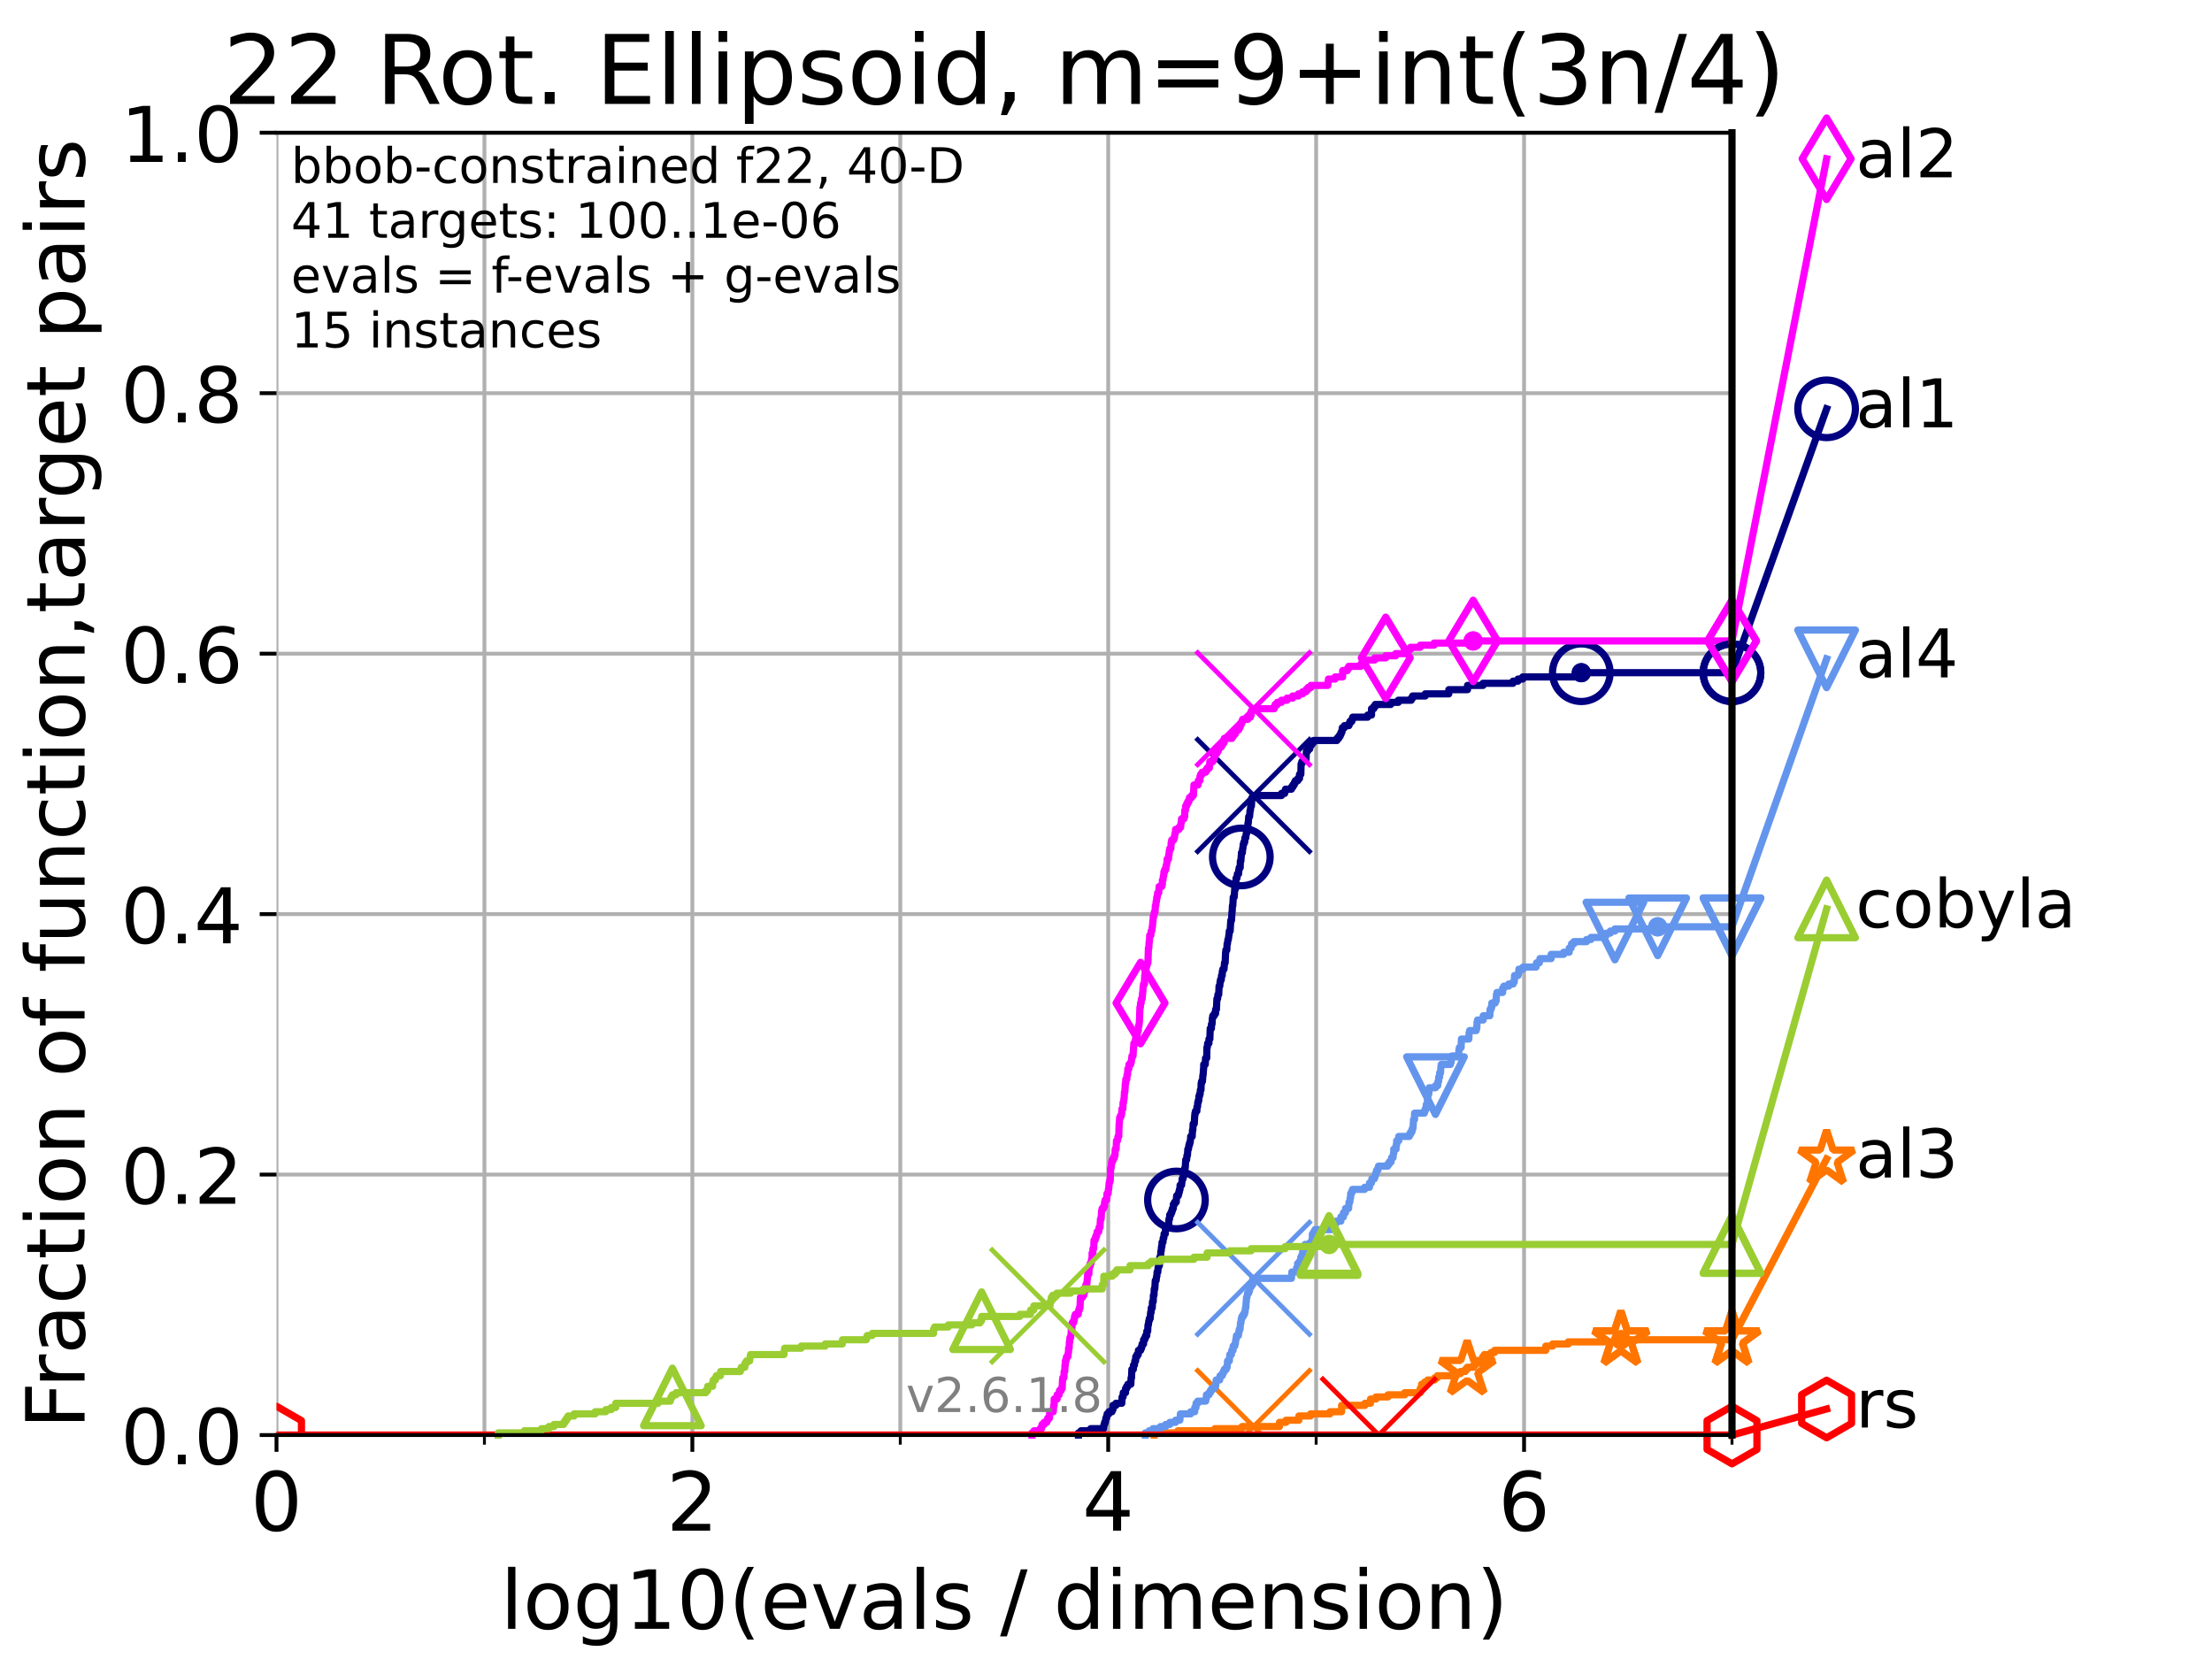 <?xml version="1.0" encoding="utf-8" standalone="no"?>
<!DOCTYPE svg PUBLIC "-//W3C//DTD SVG 1.1//EN"
  "http://www.w3.org/Graphics/SVG/1.1/DTD/svg11.dtd">
<!-- Created with matplotlib (https://matplotlib.org/) -->
<svg height="345.6pt" version="1.1" viewBox="0 0 460.8 345.6" width="460.8pt" xmlns="http://www.w3.org/2000/svg" xmlns:xlink="http://www.w3.org/1999/xlink">
 <defs>
  <style type="text/css">*{stroke-linecap:butt;stroke-linejoin:round;}</style>
 </defs>
 <g id="figure_1">
  <g id="patch_1">
   <path d="M 0 345.6 
L 460.8 345.6 
L 460.8 0 
L 0 0 
z
" style="fill:#ffffff;"/>
  </g>
  <g id="axes_1">
   <g id="patch_2">
    <path d="M 57.6 298.944 
L 360.806 298.944 
L 360.806 27.648 
L 57.6 27.648 
z
" style="fill:#ffffff;"/>
   </g>
   <g id="matplotlib.axis_1">
    <g id="xtick_1">
     <g id="line2d_1">
      <path clip-path="url(#p44b48ff855)" d="M 57.6 298.944 
L 57.6 27.648 
" style="fill:none;stroke:#b0b0b0;stroke-linecap:square;stroke-width:0.8;"/>
     </g>
     <g id="line2d_2">
      <defs>
       <path d="M 0 0 
L 0 3.5 
" id="m21505b5292" style="stroke:#000000;stroke-width:0.8;"/>
      </defs>
      <g>
       <use style="stroke:#000000;stroke-width:0.8;" x="57.6" xlink:href="#m21505b5292" y="298.944"/>
      </g>
     </g>
     <g id="text_1">
      <!-- 0 -->
      <g transform="translate(52.192 318.861)scale(0.17 -0.17)">
       <defs>
        <path d="M 31.781 66.406 
Q 24.172 66.406 20.328 58.906 
Q 16.5 51.422 16.5 36.375 
Q 16.5 21.391 20.328 13.891 
Q 24.172 6.391 31.781 6.391 
Q 39.453 6.391 43.281 13.891 
Q 47.125 21.391 47.125 36.375 
Q 47.125 51.422 43.281 58.906 
Q 39.453 66.406 31.781 66.406 
z
M 31.781 74.219 
Q 44.047 74.219 50.516 64.516 
Q 56.984 54.828 56.984 36.375 
Q 56.984 17.969 50.516 8.266 
Q 44.047 -1.422 31.781 -1.422 
Q 19.531 -1.422 13.062 8.266 
Q 6.594 17.969 6.594 36.375 
Q 6.594 54.828 13.062 64.516 
Q 19.531 74.219 31.781 74.219 
z
" id="DejaVuSans-48"/>
       </defs>
       <use xlink:href="#DejaVuSans-48"/>
      </g>
     </g>
    </g>
    <g id="xtick_2">
     <g id="line2d_3">
      <path clip-path="url(#p44b48ff855)" d="M 144.23 298.944 
L 144.23 27.648 
" style="fill:none;stroke:#b0b0b0;stroke-linecap:square;stroke-width:0.8;"/>
     </g>
     <g id="line2d_4">
      <g>
       <use style="stroke:#000000;stroke-width:0.8;" x="144.23" xlink:href="#m21505b5292" y="298.944"/>
      </g>
     </g>
     <g id="text_2">
      <!-- 2 -->
      <g transform="translate(138.822 318.861)scale(0.17 -0.17)">
       <defs>
        <path d="M 19.188 8.297 
L 53.609 8.297 
L 53.609 0 
L 7.328 0 
L 7.328 8.297 
Q 12.938 14.109 22.625 23.891 
Q 32.328 33.688 34.812 36.531 
Q 39.547 41.844 41.422 45.531 
Q 43.312 49.219 43.312 52.781 
Q 43.312 58.594 39.234 62.25 
Q 35.156 65.922 28.609 65.922 
Q 23.969 65.922 18.812 64.312 
Q 13.672 62.703 7.812 59.422 
L 7.812 69.391 
Q 13.766 71.781 18.938 73 
Q 24.125 74.219 28.422 74.219 
Q 39.75 74.219 46.484 68.547 
Q 53.219 62.891 53.219 53.422 
Q 53.219 48.922 51.531 44.891 
Q 49.859 40.875 45.406 35.406 
Q 44.188 33.984 37.641 27.219 
Q 31.109 20.453 19.188 8.297 
z
" id="DejaVuSans-50"/>
       </defs>
       <use xlink:href="#DejaVuSans-50"/>
      </g>
     </g>
    </g>
    <g id="xtick_3">
     <g id="line2d_5">
      <path clip-path="url(#p44b48ff855)" d="M 230.861 298.944 
L 230.861 27.648 
" style="fill:none;stroke:#b0b0b0;stroke-linecap:square;stroke-width:0.8;"/>
     </g>
     <g id="line2d_6">
      <g>
       <use style="stroke:#000000;stroke-width:0.8;" x="230.861" xlink:href="#m21505b5292" y="298.944"/>
      </g>
     </g>
     <g id="text_3">
      <!-- 4 -->
      <g transform="translate(225.453 318.861)scale(0.17 -0.17)">
       <defs>
        <path d="M 37.797 64.312 
L 12.891 25.391 
L 37.797 25.391 
z
M 35.203 72.906 
L 47.609 72.906 
L 47.609 25.391 
L 58.016 25.391 
L 58.016 17.188 
L 47.609 17.188 
L 47.609 0 
L 37.797 0 
L 37.797 17.188 
L 4.891 17.188 
L 4.891 26.703 
z
" id="DejaVuSans-52"/>
       </defs>
       <use xlink:href="#DejaVuSans-52"/>
      </g>
     </g>
    </g>
    <g id="xtick_4">
     <g id="line2d_7">
      <path clip-path="url(#p44b48ff855)" d="M 317.491 298.944 
L 317.491 27.648 
" style="fill:none;stroke:#b0b0b0;stroke-linecap:square;stroke-width:0.8;"/>
     </g>
     <g id="line2d_8">
      <g>
       <use style="stroke:#000000;stroke-width:0.8;" x="317.491" xlink:href="#m21505b5292" y="298.944"/>
      </g>
     </g>
     <g id="text_4">
      <!-- 6 -->
      <g transform="translate(312.083 318.861)scale(0.17 -0.17)">
       <defs>
        <path d="M 33.016 40.375 
Q 26.375 40.375 22.484 35.828 
Q 18.609 31.297 18.609 23.391 
Q 18.609 15.531 22.484 10.953 
Q 26.375 6.391 33.016 6.391 
Q 39.656 6.391 43.531 10.953 
Q 47.406 15.531 47.406 23.391 
Q 47.406 31.297 43.531 35.828 
Q 39.656 40.375 33.016 40.375 
z
M 52.594 71.297 
L 52.594 62.312 
Q 48.875 64.062 45.094 64.984 
Q 41.312 65.922 37.594 65.922 
Q 27.828 65.922 22.672 59.328 
Q 17.531 52.734 16.797 39.406 
Q 19.672 43.656 24.016 45.922 
Q 28.375 48.188 33.594 48.188 
Q 44.578 48.188 50.953 41.516 
Q 57.328 34.859 57.328 23.391 
Q 57.328 12.156 50.688 5.359 
Q 44.047 -1.422 33.016 -1.422 
Q 20.359 -1.422 13.672 8.266 
Q 6.984 17.969 6.984 36.375 
Q 6.984 53.656 15.188 63.938 
Q 23.391 74.219 37.203 74.219 
Q 40.922 74.219 44.703 73.484 
Q 48.484 72.75 52.594 71.297 
z
" id="DejaVuSans-54"/>
       </defs>
       <use xlink:href="#DejaVuSans-54"/>
      </g>
     </g>
    </g>
    <g id="xtick_5">
     <g id="line2d_9">
      <path clip-path="url(#p44b48ff855)" d="M 100.915 298.944 
L 100.915 27.648 
" style="fill:none;stroke:#b0b0b0;stroke-linecap:square;stroke-width:0.8;"/>
     </g>
     <g id="line2d_10">
      <defs>
       <path d="M 0 0 
L 0 2 
" id="m8548dea1df" style="stroke:#000000;stroke-width:0.6;"/>
      </defs>
      <g>
       <use style="stroke:#000000;stroke-width:0.6;" x="100.915" xlink:href="#m8548dea1df" y="298.944"/>
      </g>
     </g>
    </g>
    <g id="xtick_6">
     <g id="line2d_11">
      <path clip-path="url(#p44b48ff855)" d="M 187.546 298.944 
L 187.546 27.648 
" style="fill:none;stroke:#b0b0b0;stroke-linecap:square;stroke-width:0.8;"/>
     </g>
     <g id="line2d_12">
      <g>
       <use style="stroke:#000000;stroke-width:0.6;" x="187.546" xlink:href="#m8548dea1df" y="298.944"/>
      </g>
     </g>
    </g>
    <g id="xtick_7">
     <g id="line2d_13">
      <path clip-path="url(#p44b48ff855)" d="M 274.176 298.944 
L 274.176 27.648 
" style="fill:none;stroke:#b0b0b0;stroke-linecap:square;stroke-width:0.8;"/>
     </g>
     <g id="line2d_14">
      <g>
       <use style="stroke:#000000;stroke-width:0.6;" x="274.176" xlink:href="#m8548dea1df" y="298.944"/>
      </g>
     </g>
    </g>
    <g id="xtick_8">
     <g id="line2d_15">
      <path clip-path="url(#p44b48ff855)" d="M 360.806 298.944 
L 360.806 27.648 
" style="fill:none;stroke:#b0b0b0;stroke-linecap:square;stroke-width:0.8;"/>
     </g>
     <g id="line2d_16">
      <g>
       <use style="stroke:#000000;stroke-width:0.6;" x="360.806" xlink:href="#m8548dea1df" y="298.944"/>
      </g>
     </g>
    </g>
    <g id="text_5">
     <!-- log10(evals / dimension) -->
     <g transform="translate(104.239 339.314)scale(0.17 -0.17)">
      <defs>
       <path d="M 9.422 75.984 
L 18.406 75.984 
L 18.406 0 
L 9.422 0 
z
" id="DejaVuSans-108"/>
       <path d="M 30.609 48.391 
Q 23.391 48.391 19.188 42.75 
Q 14.984 37.109 14.984 27.297 
Q 14.984 17.484 19.156 11.844 
Q 23.344 6.203 30.609 6.203 
Q 37.797 6.203 41.984 11.859 
Q 46.188 17.531 46.188 27.297 
Q 46.188 37.016 41.984 42.703 
Q 37.797 48.391 30.609 48.391 
z
M 30.609 56 
Q 42.328 56 49.016 48.375 
Q 55.719 40.766 55.719 27.297 
Q 55.719 13.875 49.016 6.219 
Q 42.328 -1.422 30.609 -1.422 
Q 18.844 -1.422 12.172 6.219 
Q 5.516 13.875 5.516 27.297 
Q 5.516 40.766 12.172 48.375 
Q 18.844 56 30.609 56 
z
" id="DejaVuSans-111"/>
       <path d="M 45.406 27.984 
Q 45.406 37.75 41.375 43.109 
Q 37.359 48.484 30.078 48.484 
Q 22.859 48.484 18.828 43.109 
Q 14.797 37.75 14.797 27.984 
Q 14.797 18.266 18.828 12.891 
Q 22.859 7.516 30.078 7.516 
Q 37.359 7.516 41.375 12.891 
Q 45.406 18.266 45.406 27.984 
z
M 54.391 6.781 
Q 54.391 -7.172 48.188 -13.984 
Q 42 -20.797 29.203 -20.797 
Q 24.469 -20.797 20.266 -20.094 
Q 16.062 -19.391 12.109 -17.922 
L 12.109 -9.188 
Q 16.062 -11.328 19.922 -12.344 
Q 23.781 -13.375 27.781 -13.375 
Q 36.625 -13.375 41.016 -8.766 
Q 45.406 -4.156 45.406 5.172 
L 45.406 9.625 
Q 42.625 4.781 38.281 2.391 
Q 33.938 0 27.875 0 
Q 17.828 0 11.672 7.656 
Q 5.516 15.328 5.516 27.984 
Q 5.516 40.672 11.672 48.328 
Q 17.828 56 27.875 56 
Q 33.938 56 38.281 53.609 
Q 42.625 51.219 45.406 46.391 
L 45.406 54.688 
L 54.391 54.688 
z
" id="DejaVuSans-103"/>
       <path d="M 12.406 8.297 
L 28.516 8.297 
L 28.516 63.922 
L 10.984 60.406 
L 10.984 69.391 
L 28.422 72.906 
L 38.281 72.906 
L 38.281 8.297 
L 54.391 8.297 
L 54.391 0 
L 12.406 0 
z
" id="DejaVuSans-49"/>
       <path d="M 31 75.875 
Q 24.469 64.656 21.281 53.656 
Q 18.109 42.672 18.109 31.391 
Q 18.109 20.125 21.312 9.062 
Q 24.516 -2 31 -13.188 
L 23.188 -13.188 
Q 15.875 -1.703 12.234 9.375 
Q 8.594 20.453 8.594 31.391 
Q 8.594 42.281 12.203 53.312 
Q 15.828 64.359 23.188 75.875 
z
" id="DejaVuSans-40"/>
       <path d="M 56.203 29.594 
L 56.203 25.203 
L 14.891 25.203 
Q 15.484 15.922 20.484 11.062 
Q 25.484 6.203 34.422 6.203 
Q 39.594 6.203 44.453 7.469 
Q 49.312 8.734 54.109 11.281 
L 54.109 2.781 
Q 49.266 0.734 44.188 -0.344 
Q 39.109 -1.422 33.891 -1.422 
Q 20.797 -1.422 13.156 6.188 
Q 5.516 13.812 5.516 26.812 
Q 5.516 40.234 12.766 48.109 
Q 20.016 56 32.328 56 
Q 43.359 56 49.781 48.891 
Q 56.203 41.797 56.203 29.594 
z
M 47.219 32.234 
Q 47.125 39.594 43.094 43.984 
Q 39.062 48.391 32.422 48.391 
Q 24.906 48.391 20.391 44.141 
Q 15.875 39.891 15.188 32.172 
z
" id="DejaVuSans-101"/>
       <path d="M 2.984 54.688 
L 12.5 54.688 
L 29.594 8.797 
L 46.688 54.688 
L 56.203 54.688 
L 35.688 0 
L 23.484 0 
z
" id="DejaVuSans-118"/>
       <path d="M 34.281 27.484 
Q 23.391 27.484 19.188 25 
Q 14.984 22.516 14.984 16.5 
Q 14.984 11.719 18.141 8.906 
Q 21.297 6.109 26.703 6.109 
Q 34.188 6.109 38.703 11.406 
Q 43.219 16.703 43.219 25.484 
L 43.219 27.484 
z
M 52.203 31.203 
L 52.203 0 
L 43.219 0 
L 43.219 8.297 
Q 40.141 3.328 35.547 0.953 
Q 30.953 -1.422 24.312 -1.422 
Q 15.922 -1.422 10.953 3.297 
Q 6 8.016 6 15.922 
Q 6 25.141 12.172 29.828 
Q 18.359 34.516 30.609 34.516 
L 43.219 34.516 
L 43.219 35.406 
Q 43.219 41.609 39.141 45 
Q 35.062 48.391 27.688 48.391 
Q 23 48.391 18.547 47.266 
Q 14.109 46.141 10.016 43.891 
L 10.016 52.203 
Q 14.938 54.109 19.578 55.047 
Q 24.219 56 28.609 56 
Q 40.484 56 46.344 49.844 
Q 52.203 43.703 52.203 31.203 
z
" id="DejaVuSans-97"/>
       <path d="M 44.281 53.078 
L 44.281 44.578 
Q 40.484 46.531 36.375 47.5 
Q 32.281 48.484 27.875 48.484 
Q 21.188 48.484 17.844 46.438 
Q 14.5 44.391 14.5 40.281 
Q 14.5 37.156 16.891 35.375 
Q 19.281 33.594 26.516 31.984 
L 29.594 31.297 
Q 39.156 29.25 43.188 25.516 
Q 47.219 21.781 47.219 15.094 
Q 47.219 7.469 41.188 3.016 
Q 35.156 -1.422 24.609 -1.422 
Q 20.219 -1.422 15.453 -0.562 
Q 10.688 0.297 5.422 2 
L 5.422 11.281 
Q 10.406 8.688 15.234 7.391 
Q 20.062 6.109 24.812 6.109 
Q 31.156 6.109 34.562 8.281 
Q 37.984 10.453 37.984 14.406 
Q 37.984 18.062 35.516 20.016 
Q 33.062 21.969 24.703 23.781 
L 21.578 24.516 
Q 13.234 26.266 9.516 29.906 
Q 5.812 33.547 5.812 39.891 
Q 5.812 47.609 11.281 51.797 
Q 16.75 56 26.812 56 
Q 31.781 56 36.172 55.266 
Q 40.578 54.547 44.281 53.078 
z
" id="DejaVuSans-115"/>
       <path id="DejaVuSans-32"/>
       <path d="M 25.391 72.906 
L 33.688 72.906 
L 8.297 -9.281 
L 0 -9.281 
z
" id="DejaVuSans-47"/>
       <path d="M 45.406 46.391 
L 45.406 75.984 
L 54.391 75.984 
L 54.391 0 
L 45.406 0 
L 45.406 8.203 
Q 42.578 3.328 38.25 0.953 
Q 33.938 -1.422 27.875 -1.422 
Q 17.969 -1.422 11.734 6.484 
Q 5.516 14.406 5.516 27.297 
Q 5.516 40.188 11.734 48.094 
Q 17.969 56 27.875 56 
Q 33.938 56 38.25 53.625 
Q 42.578 51.266 45.406 46.391 
z
M 14.797 27.297 
Q 14.797 17.391 18.875 11.75 
Q 22.953 6.109 30.078 6.109 
Q 37.203 6.109 41.297 11.75 
Q 45.406 17.391 45.406 27.297 
Q 45.406 37.203 41.297 42.844 
Q 37.203 48.484 30.078 48.484 
Q 22.953 48.484 18.875 42.844 
Q 14.797 37.203 14.797 27.297 
z
" id="DejaVuSans-100"/>
       <path d="M 9.422 54.688 
L 18.406 54.688 
L 18.406 0 
L 9.422 0 
z
M 9.422 75.984 
L 18.406 75.984 
L 18.406 64.594 
L 9.422 64.594 
z
" id="DejaVuSans-105"/>
       <path d="M 52 44.188 
Q 55.375 50.25 60.062 53.125 
Q 64.75 56 71.094 56 
Q 79.641 56 84.281 50.016 
Q 88.922 44.047 88.922 33.016 
L 88.922 0 
L 79.891 0 
L 79.891 32.719 
Q 79.891 40.578 77.094 44.375 
Q 74.312 48.188 68.609 48.188 
Q 61.625 48.188 57.562 43.547 
Q 53.516 38.922 53.516 30.906 
L 53.516 0 
L 44.484 0 
L 44.484 32.719 
Q 44.484 40.625 41.703 44.406 
Q 38.922 48.188 33.109 48.188 
Q 26.219 48.188 22.156 43.531 
Q 18.109 38.875 18.109 30.906 
L 18.109 0 
L 9.078 0 
L 9.078 54.688 
L 18.109 54.688 
L 18.109 46.188 
Q 21.188 51.219 25.484 53.609 
Q 29.781 56 35.688 56 
Q 41.656 56 45.828 52.969 
Q 50 49.953 52 44.188 
z
" id="DejaVuSans-109"/>
       <path d="M 54.891 33.016 
L 54.891 0 
L 45.906 0 
L 45.906 32.719 
Q 45.906 40.484 42.875 44.328 
Q 39.844 48.188 33.797 48.188 
Q 26.516 48.188 22.312 43.547 
Q 18.109 38.922 18.109 30.906 
L 18.109 0 
L 9.078 0 
L 9.078 54.688 
L 18.109 54.688 
L 18.109 46.188 
Q 21.344 51.125 25.703 53.562 
Q 30.078 56 35.797 56 
Q 45.219 56 50.047 50.172 
Q 54.891 44.344 54.891 33.016 
z
" id="DejaVuSans-110"/>
       <path d="M 8.016 75.875 
L 15.828 75.875 
Q 23.141 64.359 26.781 53.312 
Q 30.422 42.281 30.422 31.391 
Q 30.422 20.453 26.781 9.375 
Q 23.141 -1.703 15.828 -13.188 
L 8.016 -13.188 
Q 14.5 -2 17.703 9.062 
Q 20.906 20.125 20.906 31.391 
Q 20.906 42.672 17.703 53.656 
Q 14.5 64.656 8.016 75.875 
z
" id="DejaVuSans-41"/>
      </defs>
      <use xlink:href="#DejaVuSans-108"/>
      <use x="27.783" xlink:href="#DejaVuSans-111"/>
      <use x="88.965" xlink:href="#DejaVuSans-103"/>
      <use x="152.441" xlink:href="#DejaVuSans-49"/>
      <use x="216.064" xlink:href="#DejaVuSans-48"/>
      <use x="279.688" xlink:href="#DejaVuSans-40"/>
      <use x="318.701" xlink:href="#DejaVuSans-101"/>
      <use x="380.225" xlink:href="#DejaVuSans-118"/>
      <use x="439.404" xlink:href="#DejaVuSans-97"/>
      <use x="500.684" xlink:href="#DejaVuSans-108"/>
      <use x="528.467" xlink:href="#DejaVuSans-115"/>
      <use x="580.566" xlink:href="#DejaVuSans-32"/>
      <use x="612.354" xlink:href="#DejaVuSans-47"/>
      <use x="646.045" xlink:href="#DejaVuSans-32"/>
      <use x="677.832" xlink:href="#DejaVuSans-100"/>
      <use x="741.309" xlink:href="#DejaVuSans-105"/>
      <use x="769.092" xlink:href="#DejaVuSans-109"/>
      <use x="866.504" xlink:href="#DejaVuSans-101"/>
      <use x="928.027" xlink:href="#DejaVuSans-110"/>
      <use x="991.406" xlink:href="#DejaVuSans-115"/>
      <use x="1043.506" xlink:href="#DejaVuSans-105"/>
      <use x="1071.289" xlink:href="#DejaVuSans-111"/>
      <use x="1132.471" xlink:href="#DejaVuSans-110"/>
      <use x="1195.85" xlink:href="#DejaVuSans-41"/>
     </g>
    </g>
   </g>
   <g id="matplotlib.axis_2">
    <g id="ytick_1">
     <g id="line2d_17">
      <path clip-path="url(#p44b48ff855)" d="M 57.6 298.944 
L 360.806 298.944 
" style="fill:none;stroke:#b0b0b0;stroke-linecap:square;stroke-width:0.8;"/>
     </g>
     <g id="line2d_18">
      <defs>
       <path d="M 0 0 
L -3.5 0 
" id="m3f1cd1bacf" style="stroke:#000000;stroke-width:0.8;"/>
      </defs>
      <g>
       <use style="stroke:#000000;stroke-width:0.8;" x="57.6" xlink:href="#m3f1cd1bacf" y="298.944"/>
      </g>
     </g>
     <g id="text_6">
      <!-- 0.0 -->
      <g transform="translate(25.155 305.023)scale(0.16 -0.16)">
       <defs>
        <path d="M 10.688 12.406 
L 21 12.406 
L 21 0 
L 10.688 0 
z
" id="DejaVuSans-46"/>
       </defs>
       <use xlink:href="#DejaVuSans-48"/>
       <use x="63.623" xlink:href="#DejaVuSans-46"/>
       <use x="95.41" xlink:href="#DejaVuSans-48"/>
      </g>
     </g>
    </g>
    <g id="ytick_2">
     <g id="line2d_19">
      <path clip-path="url(#p44b48ff855)" d="M 57.6 244.685 
L 360.806 244.685 
" style="fill:none;stroke:#b0b0b0;stroke-linecap:square;stroke-width:0.8;"/>
     </g>
     <g id="line2d_20">
      <g>
       <use style="stroke:#000000;stroke-width:0.8;" x="57.6" xlink:href="#m3f1cd1bacf" y="244.685"/>
      </g>
     </g>
     <g id="text_7">
      <!-- 0.2 -->
      <g transform="translate(25.155 250.764)scale(0.16 -0.16)">
       <use xlink:href="#DejaVuSans-48"/>
       <use x="63.623" xlink:href="#DejaVuSans-46"/>
       <use x="95.41" xlink:href="#DejaVuSans-50"/>
      </g>
     </g>
    </g>
    <g id="ytick_3">
     <g id="line2d_21">
      <path clip-path="url(#p44b48ff855)" d="M 57.6 190.426 
L 360.806 190.426 
" style="fill:none;stroke:#b0b0b0;stroke-linecap:square;stroke-width:0.8;"/>
     </g>
     <g id="line2d_22">
      <g>
       <use style="stroke:#000000;stroke-width:0.8;" x="57.6" xlink:href="#m3f1cd1bacf" y="190.426"/>
      </g>
     </g>
     <g id="text_8">
      <!-- 0.4 -->
      <g transform="translate(25.155 196.504)scale(0.16 -0.16)">
       <use xlink:href="#DejaVuSans-48"/>
       <use x="63.623" xlink:href="#DejaVuSans-46"/>
       <use x="95.41" xlink:href="#DejaVuSans-52"/>
      </g>
     </g>
    </g>
    <g id="ytick_4">
     <g id="line2d_23">
      <path clip-path="url(#p44b48ff855)" d="M 57.6 136.166 
L 360.806 136.166 
" style="fill:none;stroke:#b0b0b0;stroke-linecap:square;stroke-width:0.8;"/>
     </g>
     <g id="line2d_24">
      <g>
       <use style="stroke:#000000;stroke-width:0.8;" x="57.6" xlink:href="#m3f1cd1bacf" y="136.166"/>
      </g>
     </g>
     <g id="text_9">
      <!-- 0.6 -->
      <g transform="translate(25.155 142.245)scale(0.16 -0.16)">
       <use xlink:href="#DejaVuSans-48"/>
       <use x="63.623" xlink:href="#DejaVuSans-46"/>
       <use x="95.41" xlink:href="#DejaVuSans-54"/>
      </g>
     </g>
    </g>
    <g id="ytick_5">
     <g id="line2d_25">
      <path clip-path="url(#p44b48ff855)" d="M 57.6 81.907 
L 360.806 81.907 
" style="fill:none;stroke:#b0b0b0;stroke-linecap:square;stroke-width:0.8;"/>
     </g>
     <g id="line2d_26">
      <g>
       <use style="stroke:#000000;stroke-width:0.8;" x="57.6" xlink:href="#m3f1cd1bacf" y="81.907"/>
      </g>
     </g>
     <g id="text_10">
      <!-- 0.8 -->
      <g transform="translate(25.155 87.986)scale(0.16 -0.16)">
       <defs>
        <path d="M 31.781 34.625 
Q 24.75 34.625 20.719 30.859 
Q 16.703 27.094 16.703 20.516 
Q 16.703 13.922 20.719 10.156 
Q 24.75 6.391 31.781 6.391 
Q 38.812 6.391 42.859 10.172 
Q 46.922 13.969 46.922 20.516 
Q 46.922 27.094 42.891 30.859 
Q 38.875 34.625 31.781 34.625 
z
M 21.922 38.812 
Q 15.578 40.375 12.031 44.719 
Q 8.5 49.078 8.5 55.328 
Q 8.5 64.062 14.719 69.141 
Q 20.953 74.219 31.781 74.219 
Q 42.672 74.219 48.875 69.141 
Q 55.078 64.062 55.078 55.328 
Q 55.078 49.078 51.531 44.719 
Q 48 40.375 41.703 38.812 
Q 48.828 37.156 52.797 32.312 
Q 56.781 27.484 56.781 20.516 
Q 56.781 9.906 50.312 4.234 
Q 43.844 -1.422 31.781 -1.422 
Q 19.734 -1.422 13.25 4.234 
Q 6.781 9.906 6.781 20.516 
Q 6.781 27.484 10.781 32.312 
Q 14.797 37.156 21.922 38.812 
z
M 18.312 54.391 
Q 18.312 48.734 21.844 45.562 
Q 25.391 42.391 31.781 42.391 
Q 38.141 42.391 41.719 45.562 
Q 45.312 48.734 45.312 54.391 
Q 45.312 60.062 41.719 63.234 
Q 38.141 66.406 31.781 66.406 
Q 25.391 66.406 21.844 63.234 
Q 18.312 60.062 18.312 54.391 
z
" id="DejaVuSans-56"/>
       </defs>
       <use xlink:href="#DejaVuSans-48"/>
       <use x="63.623" xlink:href="#DejaVuSans-46"/>
       <use x="95.41" xlink:href="#DejaVuSans-56"/>
      </g>
     </g>
    </g>
    <g id="ytick_6">
     <g id="line2d_27">
      <path clip-path="url(#p44b48ff855)" d="M 57.6 27.648 
L 360.806 27.648 
" style="fill:none;stroke:#b0b0b0;stroke-linecap:square;stroke-width:0.8;"/>
     </g>
     <g id="line2d_28">
      <g>
       <use style="stroke:#000000;stroke-width:0.8;" x="57.6" xlink:href="#m3f1cd1bacf" y="27.648"/>
      </g>
     </g>
     <g id="text_11">
      <!-- 1.0 -->
      <g transform="translate(25.155 33.727)scale(0.16 -0.16)">
       <use xlink:href="#DejaVuSans-49"/>
       <use x="63.623" xlink:href="#DejaVuSans-46"/>
       <use x="95.41" xlink:href="#DejaVuSans-48"/>
      </g>
     </g>
    </g>
    <g id="text_12">
     <!-- Fraction of function,target pairs -->
     <g transform="translate(17.62 297.681)rotate(-90)scale(0.17 -0.17)">
      <defs>
       <path d="M 9.812 72.906 
L 51.703 72.906 
L 51.703 64.594 
L 19.672 64.594 
L 19.672 43.109 
L 48.578 43.109 
L 48.578 34.812 
L 19.672 34.812 
L 19.672 0 
L 9.812 0 
z
" id="DejaVuSans-70"/>
       <path d="M 41.109 46.297 
Q 39.594 47.172 37.812 47.578 
Q 36.031 48 33.891 48 
Q 26.266 48 22.188 43.047 
Q 18.109 38.094 18.109 28.812 
L 18.109 0 
L 9.078 0 
L 9.078 54.688 
L 18.109 54.688 
L 18.109 46.188 
Q 20.953 51.172 25.484 53.578 
Q 30.031 56 36.531 56 
Q 37.453 56 38.578 55.875 
Q 39.703 55.766 41.062 55.516 
z
" id="DejaVuSans-114"/>
       <path d="M 48.781 52.594 
L 48.781 44.188 
Q 44.969 46.297 41.141 47.344 
Q 37.312 48.391 33.406 48.391 
Q 24.656 48.391 19.812 42.844 
Q 14.984 37.312 14.984 27.297 
Q 14.984 17.281 19.812 11.734 
Q 24.656 6.203 33.406 6.203 
Q 37.312 6.203 41.141 7.25 
Q 44.969 8.297 48.781 10.406 
L 48.781 2.094 
Q 45.016 0.344 40.984 -0.531 
Q 36.969 -1.422 32.422 -1.422 
Q 20.062 -1.422 12.781 6.344 
Q 5.516 14.109 5.516 27.297 
Q 5.516 40.672 12.859 48.328 
Q 20.219 56 33.016 56 
Q 37.156 56 41.109 55.141 
Q 45.062 54.297 48.781 52.594 
z
" id="DejaVuSans-99"/>
       <path d="M 18.312 70.219 
L 18.312 54.688 
L 36.812 54.688 
L 36.812 47.703 
L 18.312 47.703 
L 18.312 18.016 
Q 18.312 11.328 20.141 9.422 
Q 21.969 7.516 27.594 7.516 
L 36.812 7.516 
L 36.812 0 
L 27.594 0 
Q 17.188 0 13.234 3.875 
Q 9.281 7.766 9.281 18.016 
L 9.281 47.703 
L 2.688 47.703 
L 2.688 54.688 
L 9.281 54.688 
L 9.281 70.219 
z
" id="DejaVuSans-116"/>
       <path d="M 37.109 75.984 
L 37.109 68.5 
L 28.516 68.5 
Q 23.688 68.5 21.797 66.547 
Q 19.922 64.594 19.922 59.516 
L 19.922 54.688 
L 34.719 54.688 
L 34.719 47.703 
L 19.922 47.703 
L 19.922 0 
L 10.891 0 
L 10.891 47.703 
L 2.297 47.703 
L 2.297 54.688 
L 10.891 54.688 
L 10.891 58.5 
Q 10.891 67.625 15.141 71.797 
Q 19.391 75.984 28.609 75.984 
z
" id="DejaVuSans-102"/>
       <path d="M 8.5 21.578 
L 8.5 54.688 
L 17.484 54.688 
L 17.484 21.922 
Q 17.484 14.156 20.5 10.266 
Q 23.531 6.391 29.594 6.391 
Q 36.859 6.391 41.078 11.031 
Q 45.312 15.672 45.312 23.688 
L 45.312 54.688 
L 54.297 54.688 
L 54.297 0 
L 45.312 0 
L 45.312 8.406 
Q 42.047 3.422 37.719 1 
Q 33.406 -1.422 27.688 -1.422 
Q 18.266 -1.422 13.375 4.438 
Q 8.5 10.297 8.5 21.578 
z
M 31.109 56 
z
" id="DejaVuSans-117"/>
       <path d="M 11.719 12.406 
L 22.016 12.406 
L 22.016 4 
L 14.016 -11.625 
L 7.719 -11.625 
L 11.719 4 
z
" id="DejaVuSans-44"/>
       <path d="M 18.109 8.203 
L 18.109 -20.797 
L 9.078 -20.797 
L 9.078 54.688 
L 18.109 54.688 
L 18.109 46.391 
Q 20.953 51.266 25.266 53.625 
Q 29.594 56 35.594 56 
Q 45.562 56 51.781 48.094 
Q 58.016 40.188 58.016 27.297 
Q 58.016 14.406 51.781 6.484 
Q 45.562 -1.422 35.594 -1.422 
Q 29.594 -1.422 25.266 0.953 
Q 20.953 3.328 18.109 8.203 
z
M 48.688 27.297 
Q 48.688 37.203 44.609 42.844 
Q 40.531 48.484 33.406 48.484 
Q 26.266 48.484 22.188 42.844 
Q 18.109 37.203 18.109 27.297 
Q 18.109 17.391 22.188 11.75 
Q 26.266 6.109 33.406 6.109 
Q 40.531 6.109 44.609 11.75 
Q 48.688 17.391 48.688 27.297 
z
" id="DejaVuSans-112"/>
      </defs>
      <use xlink:href="#DejaVuSans-70"/>
      <use x="50.27" xlink:href="#DejaVuSans-114"/>
      <use x="91.383" xlink:href="#DejaVuSans-97"/>
      <use x="152.662" xlink:href="#DejaVuSans-99"/>
      <use x="207.643" xlink:href="#DejaVuSans-116"/>
      <use x="246.852" xlink:href="#DejaVuSans-105"/>
      <use x="274.635" xlink:href="#DejaVuSans-111"/>
      <use x="335.816" xlink:href="#DejaVuSans-110"/>
      <use x="399.195" xlink:href="#DejaVuSans-32"/>
      <use x="430.982" xlink:href="#DejaVuSans-111"/>
      <use x="492.164" xlink:href="#DejaVuSans-102"/>
      <use x="527.369" xlink:href="#DejaVuSans-32"/>
      <use x="559.156" xlink:href="#DejaVuSans-102"/>
      <use x="594.361" xlink:href="#DejaVuSans-117"/>
      <use x="657.74" xlink:href="#DejaVuSans-110"/>
      <use x="721.119" xlink:href="#DejaVuSans-99"/>
      <use x="776.1" xlink:href="#DejaVuSans-116"/>
      <use x="815.309" xlink:href="#DejaVuSans-105"/>
      <use x="843.092" xlink:href="#DejaVuSans-111"/>
      <use x="904.273" xlink:href="#DejaVuSans-110"/>
      <use x="967.652" xlink:href="#DejaVuSans-44"/>
      <use x="999.439" xlink:href="#DejaVuSans-116"/>
      <use x="1038.648" xlink:href="#DejaVuSans-97"/>
      <use x="1099.928" xlink:href="#DejaVuSans-114"/>
      <use x="1139.291" xlink:href="#DejaVuSans-103"/>
      <use x="1202.768" xlink:href="#DejaVuSans-101"/>
      <use x="1264.291" xlink:href="#DejaVuSans-116"/>
      <use x="1303.5" xlink:href="#DejaVuSans-32"/>
      <use x="1335.287" xlink:href="#DejaVuSans-112"/>
      <use x="1398.764" xlink:href="#DejaVuSans-97"/>
      <use x="1460.043" xlink:href="#DejaVuSans-105"/>
      <use x="1487.826" xlink:href="#DejaVuSans-114"/>
      <use x="1528.939" xlink:href="#DejaVuSans-115"/>
     </g>
    </g>
   </g>
   <g id="line2d_29">
    <defs>
     <path d="M 0 1.5 
C 0.398 1.5 0.779 1.342 1.061 1.061 
C 1.342 0.779 1.5 0.398 1.5 0 
C 1.5 -0.398 1.342 -0.779 1.061 -1.061 
C 0.779 -1.342 0.398 -1.5 0 -1.5 
C -0.398 -1.5 -0.779 -1.342 -1.061 -1.061 
C -1.342 -0.779 -1.5 -0.398 -1.5 0 
C -1.5 0.398 -1.342 0.779 -1.061 1.061 
C -0.779 1.342 -0.398 1.5 0 1.5 
z
" id="m64e1f38bb7" style="stroke:#000080;"/>
    </defs>
    <g>
     <use style="fill:#000080;stroke:#000080;" x="329.413" xlink:href="#m64e1f38bb7" y="140.137"/>
     <use style="fill:#000080;stroke:#000080;" x="329.413" xlink:href="#m64e1f38bb7" y="140.137"/>
    </g>
   </g>
   <g id="line2d_30">
    <path d="M 224.657 298.944 
L 224.657 298.503 
L 225.19 298.503 
L 225.19 298.062 
L 227.209 298.062 
L 227.209 297.621 
L 229.888 297.621 
L 229.987 296.738 
L 230.12 296.738 
L 230.12 296.297 
L 230.278 296.297 
L 230.367 295.415 
L 230.526 295.415 
L 230.526 294.974 
L 230.644 294.974 
L 230.644 294.533 
L 231.005 294.533 
L 231.005 294.092 
L 231.647 294.092 
L 231.647 293.65 
L 231.848 293.65 
L 231.848 292.768 
L 232.466 292.768 
L 232.466 292.327 
L 233.691 292.327 
L 233.753 291.004 
L 233.958 291.004 
L 233.998 290.121 
L 234.468 290.121 
L 234.475 289.239 
L 234.706 289.239 
L 234.706 288.798 
L 234.971 288.798 
L 234.971 288.357 
L 235.576 288.357 
L 235.628 287.033 
L 235.714 287.033 
L 235.786 285.269 
L 236.092 285.269 
L 236.124 284.387 
L 236.321 284.387 
L 236.409 283.504 
L 236.571 283.504 
L 236.593 282.622 
L 236.85 282.622 
L 236.85 282.181 
L 237.121 282.181 
L 237.152 281.299 
L 237.615 281.299 
L 237.615 280.858 
L 237.813 280.858 
L 237.813 280.416 
L 237.931 280.416 
L 237.931 279.975 
L 238.223 279.975 
L 238.223 279.093 
L 238.475 279.093 
L 238.475 278.652 
L 238.656 278.652 
L 238.656 278.211 
L 238.898 278.211 
L 238.898 277.329 
L 239.081 277.329 
L 239.153 276.005 
L 239.227 276.005 
L 239.324 275.123 
L 239.419 275.123 
L 239.419 274.682 
L 239.603 274.682 
L 239.701 273.358 
L 239.81 273.358 
L 239.825 272.476 
L 240.033 272.476 
L 240.088 271.153 
L 240.237 271.153 
L 240.276 269.829 
L 240.397 269.829 
L 240.452 268.506 
L 240.564 268.506 
L 240.669 266.741 
L 240.838 266.741 
L 240.944 265.859 
L 240.993 265.859 
L 241.042 264.977 
L 241.197 264.977 
L 241.241 264.095 
L 241.328 264.095 
L 241.328 263.653 
L 241.519 263.653 
L 241.612 261.889 
L 241.742 261.889 
L 241.849 260.566 
L 241.903 260.566 
L 241.964 259.683 
L 242.048 259.683 
L 242.072 258.801 
L 242.264 258.801 
L 242.315 257.919 
L 242.445 257.919 
L 242.5 257.036 
L 242.75 257.036 
L 242.782 256.154 
L 242.921 256.154 
L 242.921 255.713 
L 243.42 255.713 
L 243.514 253.949 
L 243.631 253.949 
L 243.677 253.066 
L 243.915 253.066 
L 243.915 252.625 
L 244.101 252.625 
L 244.101 252.184 
L 244.243 252.184 
L 244.243 251.743 
L 244.425 251.743 
L 244.436 250.861 
L 244.685 250.861 
L 244.685 250.42 
L 245.03 250.42 
L 245.116 249.096 
L 245.461 249.096 
L 245.461 248.655 
L 245.589 248.655 
L 245.589 248.214 
L 245.705 248.214 
L 245.705 247.773 
L 245.823 247.773 
L 245.83 246.89 
L 246.144 246.89 
L 246.236 246.008 
L 246.258 246.008 
L 246.258 245.567 
L 246.44 245.567 
L 246.44 245.126 
L 246.569 245.126 
L 246.677 243.803 
L 246.78 243.803 
L 246.78 243.361 
L 246.9 243.361 
L 247.01 241.597 
L 247.195 241.597 
L 247.256 240.715 
L 247.362 240.715 
L 247.447 239.391 
L 247.577 239.391 
L 247.677 238.509 
L 247.801 238.509 
L 247.801 238.068 
L 247.921 238.068 
L 248.018 237.186 
L 248.035 237.186 
L 248.035 236.744 
L 248.357 236.744 
L 248.418 235.421 
L 248.49 235.421 
L 248.558 234.098 
L 248.785 234.098 
L 248.884 232.333 
L 248.925 232.333 
L 248.925 231.892 
L 249.044 231.892 
L 249.044 231.451 
L 249.33 231.451 
L 249.348 230.569 
L 249.468 230.569 
L 249.507 229.686 
L 249.616 229.686 
L 249.616 229.245 
L 249.734 229.245 
L 249.756 228.363 
L 249.885 228.363 
L 249.885 227.922 
L 250.01 227.922 
L 250.062 227.04 
L 250.189 227.04 
L 250.217 225.716 
L 250.302 225.716 
L 250.302 225.275 
L 250.489 225.275 
L 250.586 223.952 
L 250.629 223.952 
L 250.718 222.628 
L 250.743 222.628 
L 250.757 221.746 
L 251.076 221.746 
L 251.137 220.423 
L 251.382 220.423 
L 251.419 218.217 
L 251.499 218.217 
L 251.58 217.335 
L 251.839 217.335 
L 251.844 216.452 
L 252.032 216.452 
L 252.113 214.247 
L 252.358 214.247 
L 252.362 213.364 
L 252.484 213.364 
L 252.565 212.041 
L 252.642 212.041 
L 252.642 211.6 
L 252.948 211.6 
L 252.948 211.159 
L 253.222 211.159 
L 253.233 210.277 
L 253.403 210.277 
L 253.503 208.071 
L 253.643 208.071 
L 253.71 207.189 
L 253.882 207.189 
L 253.953 205.424 
L 254.106 205.424 
L 254.161 204.542 
L 254.24 204.542 
L 254.24 204.101 
L 254.418 204.101 
L 254.464 203.218 
L 254.609 203.218 
L 254.629 202.336 
L 254.744 202.336 
L 254.744 201.895 
L 254.985 201.895 
L 255.089 200.572 
L 255.221 200.572 
L 255.316 198.366 
L 255.364 198.366 
L 255.364 197.925 
L 255.562 197.925 
L 255.632 196.601 
L 255.697 196.601 
L 255.801 195.719 
L 255.887 195.719 
L 255.989 194.837 
L 256.029 194.837 
L 256.081 193.955 
L 256.266 193.955 
L 256.363 192.19 
L 256.394 192.19 
L 256.394 191.749 
L 256.541 191.749 
L 256.639 189.984 
L 256.676 189.984 
L 256.744 188.661 
L 256.817 188.661 
L 256.905 186.897 
L 257.1 186.897 
L 257.189 185.573 
L 257.212 185.573 
L 257.212 185.132 
L 257.396 185.132 
L 257.496 182.926 
L 257.687 182.926 
L 257.768 182.044 
L 258.016 182.044 
L 258.064 181.162 
L 258.153 181.162 
L 258.153 180.721 
L 258.359 180.721 
L 258.384 179.397 
L 258.492 179.397 
L 258.592 178.074 
L 258.618 178.074 
L 258.618 177.633 
L 258.804 177.633 
L 258.867 176.751 
L 258.916 176.751 
L 258.989 175.868 
L 259.116 175.868 
L 259.116 175.427 
L 259.296 175.427 
L 259.336 174.545 
L 259.51 174.545 
L 259.604 173.663 
L 259.686 173.663 
L 259.731 172.78 
L 259.913 172.78 
L 259.975 171.457 
L 260.039 171.457 
L 260.125 170.134 
L 260.305 170.134 
L 260.412 168.81 
L 260.487 168.81 
L 260.544 167.928 
L 260.689 167.928 
L 260.797 166.163 
L 261.099 166.163 
L 261.099 165.722 
L 266.956 165.722 
L 266.956 165.281 
L 267.621 165.281 
L 267.621 164.84 
L 267.796 164.84 
L 267.796 164.399 
L 269.03 164.399 
L 269.03 163.958 
L 269.326 163.958 
L 269.326 163.517 
L 269.605 163.517 
L 269.605 163.075 
L 269.833 163.075 
L 269.833 162.634 
L 270.35 162.634 
L 270.35 162.193 
L 270.705 162.193 
L 270.705 161.311 
L 270.987 161.311 
L 271.042 159.105 
L 271.194 159.105 
L 271.194 158.664 
L 271.49 158.664 
L 271.49 158.223 
L 272.078 158.223 
L 272.14 156.458 
L 272.443 156.458 
L 272.443 156.017 
L 272.839 156.017 
L 272.839 155.576 
L 272.959 155.576 
L 272.959 155.135 
L 273.278 155.135 
L 273.278 154.694 
L 273.635 154.694 
L 273.635 154.253 
L 278.513 154.253 
L 278.513 153.812 
L 278.883 153.812 
L 278.883 153.371 
L 279.185 153.371 
L 279.185 152.929 
L 279.375 152.929 
L 279.375 152.488 
L 279.562 152.488 
L 279.621 151.606 
L 280.056 151.606 
L 280.056 151.165 
L 281.001 151.165 
L 281.001 150.724 
L 281.222 150.724 
L 281.222 150.283 
L 281.608 150.283 
L 281.608 149.841 
L 281.791 149.841 
L 281.791 149.4 
L 284.911 149.4 
L 284.911 148.959 
L 285.713 148.959 
L 285.713 147.636 
L 286.177 147.636 
L 286.177 147.195 
L 286.493 147.195 
L 286.493 146.754 
L 289.715 146.754 
L 289.715 146.312 
L 291.296 146.312 
L 291.296 145.871 
L 293.989 145.871 
L 293.989 145.43 
L 294.272 145.43 
L 294.272 144.989 
L 296.899 144.989 
L 296.899 144.548 
L 301.807 144.548 
L 301.817 143.666 
L 305.713 143.666 
L 305.713 142.783 
L 308.938 142.783 
L 308.938 142.342 
L 315.186 142.342 
L 315.186 141.901 
L 316.22 141.901 
L 316.22 141.46 
L 317.2 141.46 
L 317.2 141.019 
L 328.907 141.019 
L 328.907 140.578 
L 329.413 140.578 
L 329.413 140.137 
L 360.806 140.137 
L 360.806 140.137 
" style="fill:none;stroke:#000080;stroke-linecap:square;stroke-width:1.5;"/>
   </g>
   <g id="line2d_31">
    <defs>
     <path d="M 0 6 
C 1.591 6 3.117 5.368 4.243 4.243 
C 5.368 3.117 6 1.591 6 0 
C 6 -1.591 5.368 -3.117 4.243 -4.243 
C 3.117 -5.368 1.591 -6 0 -6 
C -1.591 -6 -3.117 -5.368 -4.243 -4.243 
C -5.368 -3.117 -6 -1.591 -6 0 
C -6 1.591 -5.368 3.117 -4.243 4.243 
C -3.117 5.368 -1.591 6 0 6 
z
" id="m6293c49fd5" style="stroke:#000080;stroke-width:1.5;"/>
    </defs>
    <g>
     <use style="fill-opacity:0;stroke:#000080;stroke-width:1.5;" x="245.075" xlink:href="#m6293c49fd5" y="249.978"/>
     <use style="fill-opacity:0;stroke:#000080;stroke-width:1.5;" x="258.592" xlink:href="#m6293c49fd5" y="178.515"/>
     <use style="fill-opacity:0;stroke:#000080;stroke-width:1.5;" x="329.413" xlink:href="#m6293c49fd5" y="140.137"/>
     <use style="fill-opacity:0;stroke:#000080;stroke-width:1.5;" x="360.806" xlink:href="#m6293c49fd5" y="140.137"/>
    </g>
   </g>
   <g id="line2d_32">
    <path style="fill:none;stroke:#000080;stroke-linecap:square;stroke-width:1.5;"/>
    <g/>
   </g>
   <g id="line2d_33">
    <path clip-path="url(#p44b48ff855)" d="M 261.137 165.722 
" style="fill:none;stroke:#000080;stroke-linecap:square;stroke-width:1.5;"/>
    <defs>
     <path d="M -12 12 
L 12 -12 
M -12 -12 
L 12 12 
" id="m1a76645230" style="stroke:#000080;"/>
    </defs>
    <g clip-path="url(#p44b48ff855)">
     <use style="fill:#000080;stroke:#000080;" x="261.137" xlink:href="#m1a76645230" y="165.722"/>
    </g>
   </g>
   <g id="line2d_34">
    <defs>
     <path d="M 0 1.5 
C 0.398 1.5 0.779 1.342 1.061 1.061 
C 1.342 0.779 1.5 0.398 1.5 0 
C 1.5 -0.398 1.342 -0.779 1.061 -1.061 
C 0.779 -1.342 0.398 -1.5 0 -1.5 
C -0.398 -1.5 -0.779 -1.342 -1.061 -1.061 
C -1.342 -0.779 -1.5 -0.398 -1.5 0 
C -1.5 0.398 -1.342 0.779 -1.061 1.061 
C -0.779 1.342 -0.398 1.5 0 1.5 
z
" id="m67788d2930" style="stroke:#ff00ff;"/>
    </defs>
    <g>
     <use style="fill:#ff00ff;stroke:#ff00ff;" x="306.887" xlink:href="#m67788d2930" y="133.52"/>
     <use style="fill:#ff00ff;stroke:#ff00ff;" x="306.887" xlink:href="#m67788d2930" y="133.52"/>
    </g>
   </g>
   <g id="line2d_35">
    <path d="M 214.972 298.944 
L 214.972 298.503 
L 215.392 298.503 
L 215.392 298.062 
L 216.677 298.062 
L 216.677 297.621 
L 216.958 297.621 
L 216.958 297.179 
L 217.087 297.179 
L 217.087 296.738 
L 217.51 296.738 
L 217.51 296.297 
L 218.057 296.297 
L 218.057 295.856 
L 218.263 295.856 
L 218.263 295.415 
L 218.628 295.415 
L 218.671 294.092 
L 219.411 294.092 
L 219.506 292.768 
L 219.59 292.768 
L 219.607 291.445 
L 220.218 291.445 
L 220.224 290.562 
L 220.636 290.562 
L 220.721 289.68 
L 221.07 289.68 
L 221.07 289.239 
L 221.272 289.239 
L 221.344 287.475 
L 221.386 287.475 
L 221.386 287.033 
L 221.628 287.033 
L 221.681 285.71 
L 221.802 285.71 
L 221.853 284.387 
L 221.925 284.387 
L 221.925 283.504 
L 222.066 283.504 
L 222.066 283.063 
L 222.18 283.063 
L 222.18 282.622 
L 222.458 282.622 
L 222.537 281.74 
L 222.59 281.74 
L 222.6 280.858 
L 222.719 280.858 
L 222.776 279.534 
L 222.845 279.534 
L 222.883 278.652 
L 223.04 278.652 
L 223.121 277.77 
L 223.161 277.77 
L 223.168 276.887 
L 223.291 276.887 
L 223.345 275.564 
L 223.633 275.564 
L 223.633 275.123 
L 223.773 275.123 
L 223.849 274.241 
L 224.009 274.241 
L 224.009 273.799 
L 224.607 273.799 
L 224.702 272.917 
L 224.842 272.917 
L 224.842 272.476 
L 224.981 272.476 
L 225.075 270.27 
L 225.493 270.27 
L 225.493 269.829 
L 225.779 269.829 
L 225.779 268.947 
L 226.095 268.947 
L 226.097 268.065 
L 226.217 268.065 
L 226.217 267.624 
L 226.402 267.624 
L 226.507 266.3 
L 226.525 266.3 
L 226.573 265.418 
L 226.83 265.418 
L 226.876 264.095 
L 226.978 264.095 
L 226.978 263.653 
L 227.113 263.653 
L 227.113 263.212 
L 227.286 263.212 
L 227.393 262.33 
L 227.5 262.33 
L 227.504 261.007 
L 227.674 261.007 
L 227.68 260.124 
L 227.83 260.124 
L 227.912 258.36 
L 228.145 258.36 
L 228.145 257.919 
L 228.287 257.919 
L 228.287 257.478 
L 228.46 257.478 
L 228.543 256.595 
L 228.878 256.595 
L 228.952 255.713 
L 229.144 255.713 
L 229.243 253.949 
L 229.384 253.949 
L 229.483 252.184 
L 229.598 252.184 
L 229.598 251.743 
L 229.912 251.743 
L 229.912 251.302 
L 230.089 251.302 
L 230.102 250.42 
L 230.212 250.42 
L 230.212 249.978 
L 230.548 249.978 
L 230.603 248.655 
L 230.837 248.655 
L 230.904 247.773 
L 230.954 247.773 
L 231.054 246.449 
L 231.137 246.449 
L 231.137 246.008 
L 231.277 246.008 
L 231.354 243.361 
L 231.462 243.361 
L 231.572 242.038 
L 231.728 242.038 
L 231.728 241.597 
L 231.951 241.597 
L 231.951 241.156 
L 232.148 241.156 
L 232.148 240.715 
L 232.273 240.715 
L 232.315 239.391 
L 232.507 239.391 
L 232.586 237.627 
L 232.794 237.627 
L 232.9 236.744 
L 233.052 236.744 
L 233.137 234.098 
L 233.173 234.098 
L 233.246 232.774 
L 233.455 232.774 
L 233.455 232.333 
L 233.631 232.333 
L 233.719 231.01 
L 233.918 231.01 
L 233.957 229.686 
L 234.048 229.686 
L 234.145 228.804 
L 234.177 228.804 
L 234.245 227.481 
L 234.325 227.481 
L 234.428 225.716 
L 234.502 225.716 
L 234.518 224.834 
L 234.737 224.834 
L 234.767 223.952 
L 234.87 223.952 
L 234.963 222.628 
L 235.171 222.628 
L 235.183 221.746 
L 235.53 221.746 
L 235.53 221.305 
L 235.664 221.305 
L 235.735 220.423 
L 235.803 220.423 
L 235.803 219.981 
L 236.031 219.981 
L 236.132 218.217 
L 236.155 218.217 
L 236.206 217.335 
L 236.505 217.335 
L 236.538 216.452 
L 236.692 216.452 
L 236.692 216.011 
L 236.89 216.011 
L 236.971 214.688 
L 237.129 214.688 
L 237.133 213.806 
L 237.243 213.806 
L 237.34 212.923 
L 237.359 212.923 
L 237.467 209.835 
L 237.557 209.835 
L 237.594 208.953 
L 237.722 208.953 
L 237.783 208.071 
L 237.933 208.071 
L 238.03 206.747 
L 238.068 206.747 
L 238.144 205.424 
L 238.216 205.424 
L 238.216 204.983 
L 238.4 204.983 
L 238.465 203.218 
L 238.537 203.218 
L 238.567 202.336 
L 238.709 202.336 
L 238.719 201.454 
L 238.848 201.454 
L 238.848 201.013 
L 238.984 201.013 
L 238.984 200.572 
L 239.132 200.572 
L 239.238 197.484 
L 239.32 197.484 
L 239.384 196.16 
L 239.452 196.16 
L 239.507 194.837 
L 239.747 194.837 
L 239.809 193.955 
L 239.933 193.955 
L 240.037 193.072 
L 240.069 193.072 
L 240.175 191.749 
L 240.215 191.749 
L 240.25 190.867 
L 240.374 190.867 
L 240.462 189.984 
L 240.624 189.984 
L 240.684 188.661 
L 240.77 188.661 
L 240.848 187.779 
L 240.914 187.779 
L 240.983 186.897 
L 241.078 186.897 
L 241.151 186.014 
L 241.381 186.014 
L 241.464 184.691 
L 242.007 184.691 
L 242.007 184.25 
L 242.139 184.25 
L 242.147 183.367 
L 242.253 183.367 
L 242.348 182.485 
L 242.423 182.485 
L 242.465 181.603 
L 242.626 181.603 
L 242.626 181.162 
L 242.852 181.162 
L 242.93 180.28 
L 243.017 180.28 
L 243.127 179.397 
L 243.133 179.397 
L 243.133 178.956 
L 243.418 178.956 
L 243.458 178.074 
L 243.533 178.074 
L 243.587 177.192 
L 243.695 177.192 
L 243.695 176.751 
L 243.915 176.751 
L 243.985 175.427 
L 244.095 175.427 
L 244.095 174.986 
L 244.504 174.986 
L 244.504 174.545 
L 244.653 174.545 
L 244.748 173.663 
L 244.834 173.663 
L 244.892 172.78 
L 245.6 172.78 
L 245.6 172.339 
L 245.944 172.339 
L 246.022 171.457 
L 246.066 171.457 
L 246.143 170.575 
L 246.636 170.575 
L 246.636 170.134 
L 246.791 170.134 
L 246.808 168.81 
L 246.962 168.81 
L 246.985 167.928 
L 247.195 167.928 
L 247.195 167.487 
L 247.401 167.487 
L 247.401 167.046 
L 247.659 167.046 
L 247.659 166.604 
L 247.778 166.604 
L 247.778 166.163 
L 248.224 166.163 
L 248.224 165.722 
L 248.609 165.722 
L 248.717 163.517 
L 249.576 163.517 
L 249.618 162.634 
L 249.954 162.634 
L 249.964 161.752 
L 250.122 161.752 
L 250.122 161.311 
L 250.425 161.311 
L 250.425 160.87 
L 251.178 160.87 
L 251.178 160.429 
L 251.466 160.429 
L 251.466 159.988 
L 251.927 159.988 
L 252.022 158.664 
L 252.658 158.664 
L 252.658 158.223 
L 252.852 158.223 
L 252.852 157.782 
L 253.035 157.782 
L 253.077 156.9 
L 253.539 156.9 
L 253.539 156.458 
L 253.781 156.458 
L 253.781 156.017 
L 253.955 156.017 
L 253.955 155.576 
L 254.467 155.576 
L 254.467 155.135 
L 254.693 155.135 
L 254.693 154.694 
L 255.016 154.694 
L 255.045 153.812 
L 256.647 153.812 
L 256.647 153.371 
L 256.94 153.371 
L 256.94 152.929 
L 257.312 152.929 
L 257.312 152.488 
L 257.527 152.488 
L 257.527 152.047 
L 258.047 152.047 
L 258.047 151.606 
L 258.296 151.606 
L 258.296 151.165 
L 258.489 151.165 
L 258.489 150.724 
L 258.666 150.724 
L 258.666 150.283 
L 258.865 150.283 
L 258.865 149.841 
L 259.966 149.841 
L 259.966 149.4 
L 260.471 149.4 
L 260.471 148.959 
L 260.649 148.959 
L 260.673 148.077 
L 260.971 148.077 
L 260.971 147.636 
L 265.457 147.636 
L 265.457 147.195 
L 265.633 147.195 
L 265.633 146.754 
L 266.091 146.754 
L 266.091 146.312 
L 266.945 146.312 
L 266.945 145.871 
L 268.111 145.871 
L 268.111 145.43 
L 269.285 145.43 
L 269.285 144.989 
L 270.486 144.989 
L 270.486 144.548 
L 271.364 144.548 
L 271.364 144.107 
L 272.065 144.107 
L 272.065 143.666 
L 272.458 143.666 
L 272.458 143.225 
L 273.075 143.225 
L 273.075 142.783 
L 276.609 142.783 
L 276.672 141.901 
L 276.742 141.901 
L 276.742 141.46 
L 278.123 141.46 
L 278.123 141.019 
L 279.7 141.019 
L 279.7 139.695 
L 280.676 139.695 
L 280.676 139.254 
L 280.962 139.254 
L 280.962 138.813 
L 283.46 138.813 
L 283.46 138.372 
L 284.056 138.372 
L 284.056 137.49 
L 286.376 137.49 
L 286.376 137.049 
L 288.671 137.049 
L 288.671 136.608 
L 290.744 136.608 
L 290.744 136.166 
L 292.587 136.166 
L 292.627 135.284 
L 293.821 135.284 
L 293.821 134.843 
L 295.86 134.843 
L 295.86 134.402 
L 298.741 134.402 
L 298.741 133.961 
L 306.887 133.961 
L 306.887 133.52 
L 360.806 133.52 
L 360.806 133.52 
" style="fill:none;stroke:#ff00ff;stroke-linecap:square;stroke-width:1.5;"/>
   </g>
   <g id="line2d_36">
    <defs>
     <path d="M -0 8.485 
L 5.091 0 
L 0 -8.485 
L -5.091 -0 
z
" id="m687fcf0dc3" style="stroke:#ff00ff;stroke-linejoin:miter;stroke-width:1.5;"/>
    </defs>
    <g>
     <use style="fill-opacity:0;stroke:#ff00ff;stroke-linejoin:miter;stroke-width:1.5;" x="237.594" xlink:href="#m687fcf0dc3" y="208.953"/>
     <use style="fill-opacity:0;stroke:#ff00ff;stroke-linejoin:miter;stroke-width:1.5;" x="288.671" xlink:href="#m687fcf0dc3" y="137.049"/>
     <use style="fill-opacity:0;stroke:#ff00ff;stroke-linejoin:miter;stroke-width:1.5;" x="306.887" xlink:href="#m687fcf0dc3" y="133.52"/>
     <use style="fill-opacity:0;stroke:#ff00ff;stroke-linejoin:miter;stroke-width:1.5;" x="360.806" xlink:href="#m687fcf0dc3" y="133.52"/>
    </g>
   </g>
   <g id="line2d_37">
    <path style="fill:none;stroke:#ff00ff;stroke-linecap:square;stroke-width:1.5;"/>
    <g/>
   </g>
   <g id="line2d_38">
    <path clip-path="url(#p44b48ff855)" d="M 261.137 147.636 
" style="fill:none;stroke:#ff00ff;stroke-linecap:square;stroke-width:1.5;"/>
    <defs>
     <path d="M -12 12 
L 12 -12 
M -12 -12 
L 12 12 
" id="m2081ca9abe" style="stroke:#ff00ff;"/>
    </defs>
    <g clip-path="url(#p44b48ff855)">
     <use style="fill:#ff00ff;stroke:#ff00ff;" x="261.137" xlink:href="#m2081ca9abe" y="147.636"/>
    </g>
   </g>
   <g id="line2d_39">
    <defs>
     <path d="M 0 1.5 
C 0.398 1.5 0.779 1.342 1.061 1.061 
C 1.342 0.779 1.5 0.398 1.5 0 
C 1.5 -0.398 1.342 -0.779 1.061 -1.061 
C 0.779 -1.342 0.398 -1.5 0 -1.5 
C -0.398 -1.5 -0.779 -1.342 -1.061 -1.061 
C -1.342 -0.779 -1.5 -0.398 -1.5 0 
C -1.5 0.398 -1.342 0.779 -1.061 1.061 
C -0.779 1.342 -0.398 1.5 0 1.5 
z
" id="me177e03dd8" style="stroke:#ff7500;"/>
    </defs>
    <g>
     <use style="fill:#ff7500;stroke:#ff7500;" x="337.66" xlink:href="#me177e03dd8" y="279.093"/>
     <use style="fill:#ff7500;stroke:#ff7500;" x="337.66" xlink:href="#me177e03dd8" y="279.093"/>
    </g>
   </g>
   <g id="line2d_40">
    <path d="M 240.424 298.944 
L 240.424 298.503 
L 245.383 298.503 
L 245.383 298.062 
L 253.077 298.062 
L 253.077 297.621 
L 258.731 297.621 
L 258.731 297.179 
L 266.537 297.179 
L 266.537 296.297 
L 267.902 296.297 
L 267.902 295.856 
L 270.574 295.856 
L 270.574 294.974 
L 273.011 294.974 
L 273.011 294.533 
L 277.069 294.533 
L 277.069 294.092 
L 279.481 294.092 
L 279.481 292.768 
L 284.339 292.768 
L 284.339 292.327 
L 285.5 292.327 
L 285.5 291.445 
L 286.642 291.445 
L 286.642 291.004 
L 289.148 291.004 
L 289.148 290.562 
L 292.624 290.562 
L 292.624 290.121 
L 295.857 290.121 
L 295.857 289.239 
L 296.153 289.239 
L 296.153 288.357 
L 296.782 288.357 
L 296.782 287.916 
L 297.417 287.916 
L 297.417 287.475 
L 298.871 287.475 
L 298.871 287.033 
L 299.417 287.033 
L 299.417 286.592 
L 303.354 286.592 
L 303.354 286.151 
L 304.225 286.151 
L 304.225 285.71 
L 305.249 285.71 
L 305.249 285.269 
L 305.639 285.269 
L 305.639 284.828 
L 306.971 284.828 
L 306.971 284.387 
L 307.327 284.387 
L 307.327 283.946 
L 308.396 283.946 
L 308.396 283.504 
L 308.876 283.504 
L 308.876 282.622 
L 309.213 282.622 
L 309.213 282.181 
L 310.62 282.181 
L 310.62 281.74 
L 311.354 281.74 
L 311.354 281.299 
L 322.012 281.299 
L 322.012 280.416 
L 323.436 280.416 
L 323.436 279.975 
L 326.712 279.975 
L 326.712 279.534 
L 337.66 279.534 
L 337.66 279.093 
L 360.806 279.093 
" style="fill:none;stroke:#ff7500;stroke-linecap:square;stroke-width:1.5;"/>
   </g>
   <g id="line2d_41">
    <defs>
     <path d="M 0 -6 
L -1.347 -1.854 
L -5.706 -1.854 
L -2.18 0.708 
L -3.527 4.854 
L -0 2.292 
L 3.527 4.854 
L 2.18 0.708 
L 5.706 -1.854 
L 1.347 -1.854 
z
" id="m7e88dfbe47" style="stroke:#ff7500;stroke-linejoin:bevel;stroke-width:1.5;"/>
    </defs>
    <g>
     <use style="fill-opacity:0;stroke:#ff7500;stroke-linejoin:bevel;stroke-width:1.5;" x="305.639" xlink:href="#m7e88dfbe47" y="285.269"/>
     <use style="fill-opacity:0;stroke:#ff7500;stroke-linejoin:bevel;stroke-width:1.5;" x="337.66" xlink:href="#m7e88dfbe47" y="279.093"/>
     <use style="fill-opacity:0;stroke:#ff7500;stroke-linejoin:bevel;stroke-width:1.5;" x="337.66" xlink:href="#m7e88dfbe47" y="279.093"/>
     <use style="fill-opacity:0;stroke:#ff7500;stroke-linejoin:bevel;stroke-width:1.5;" x="360.806" xlink:href="#m7e88dfbe47" y="279.093"/>
    </g>
   </g>
   <g id="line2d_42">
    <path style="fill:none;stroke:#ff7500;stroke-linecap:square;stroke-width:1.5;"/>
    <g/>
   </g>
   <g id="line2d_43">
    <path clip-path="url(#p44b48ff855)" d="M 261.137 297.179 
" style="fill:none;stroke:#ff7500;stroke-linecap:square;stroke-width:1.5;"/>
    <defs>
     <path d="M -12 12 
L 12 -12 
M -12 -12 
L 12 12 
" id="m46618b07a4" style="stroke:#ff7500;"/>
    </defs>
    <g clip-path="url(#p44b48ff855)">
     <use style="fill:#ff7500;stroke:#ff7500;" x="261.137" xlink:href="#m46618b07a4" y="297.179"/>
    </g>
   </g>
   <g id="line2d_44">
    <defs>
     <path d="M 0 1.5 
C 0.398 1.5 0.779 1.342 1.061 1.061 
C 1.342 0.779 1.5 0.398 1.5 0 
C 1.5 -0.398 1.342 -0.779 1.061 -1.061 
C 0.779 -1.342 0.398 -1.5 0 -1.5 
C -0.398 -1.5 -0.779 -1.342 -1.061 -1.061 
C -1.342 -0.779 -1.5 -0.398 -1.5 0 
C -1.5 0.398 -1.342 0.779 -1.061 1.061 
C -0.779 1.342 -0.398 1.5 0 1.5 
z
" id="m1bb1b9f2c5" style="stroke:#6495ed;"/>
    </defs>
    <g>
     <use style="fill:#6495ed;stroke:#6495ed;" x="345.331" xlink:href="#m1bb1b9f2c5" y="193.072"/>
     <use style="fill:#6495ed;stroke:#6495ed;" x="345.331" xlink:href="#m1bb1b9f2c5" y="193.072"/>
    </g>
   </g>
   <g id="line2d_45">
    <path d="M 238.584 298.944 
L 238.584 298.503 
L 239.387 298.503 
L 239.387 298.062 
L 240.183 298.062 
L 240.183 297.621 
L 241.745 297.621 
L 241.745 297.179 
L 242.832 297.179 
L 242.832 296.738 
L 243.698 296.738 
L 243.698 296.297 
L 244.889 296.297 
L 244.889 295.856 
L 245.783 295.856 
L 245.864 294.974 
L 245.896 294.974 
L 245.896 294.533 
L 248.036 294.533 
L 248.036 294.092 
L 248.881 294.092 
L 248.892 293.209 
L 249.151 293.209 
L 249.155 292.327 
L 249.503 292.327 
L 249.503 291.886 
L 251.166 291.886 
L 251.166 291.445 
L 251.281 291.445 
L 251.325 290.562 
L 251.858 290.562 
L 251.858 290.121 
L 252.142 290.121 
L 252.142 289.68 
L 252.424 289.68 
L 252.424 289.239 
L 253.008 289.239 
L 253.008 288.798 
L 253.248 288.798 
L 253.352 287.475 
L 254.084 287.475 
L 254.157 286.592 
L 254.605 286.592 
L 254.605 286.151 
L 254.819 286.151 
L 254.819 285.71 
L 255.053 285.71 
L 255.053 285.269 
L 255.442 285.269 
L 255.442 284.828 
L 255.641 284.828 
L 255.726 283.504 
L 256.095 283.504 
L 256.187 282.181 
L 256.529 282.181 
L 256.6 281.299 
L 256.872 281.299 
L 256.881 280.416 
L 257.222 280.416 
L 257.222 279.975 
L 257.344 279.975 
L 257.427 279.093 
L 257.478 279.093 
L 257.583 278.211 
L 257.992 278.211 
L 258.079 277.329 
L 258.163 277.329 
L 258.163 276.887 
L 258.327 276.887 
L 258.418 275.564 
L 258.518 275.564 
L 258.583 274.682 
L 258.709 274.682 
L 258.709 274.241 
L 258.992 274.241 
L 258.992 273.799 
L 259.248 273.799 
L 259.248 273.358 
L 259.369 273.358 
L 259.445 272.476 
L 259.516 272.476 
L 259.602 271.153 
L 259.636 271.153 
L 259.664 270.27 
L 259.769 270.27 
L 259.879 269.388 
L 260.132 269.388 
L 260.132 268.947 
L 260.293 268.947 
L 260.395 268.065 
L 260.654 268.065 
L 260.654 267.624 
L 260.967 267.624 
L 260.985 266.3 
L 269.033 266.3 
L 269.122 264.977 
L 270.103 264.977 
L 270.103 264.095 
L 270.32 264.095 
L 270.32 263.212 
L 270.683 263.212 
L 270.683 262.771 
L 270.978 262.771 
L 270.978 261.889 
L 271.192 261.889 
L 271.192 261.448 
L 271.379 261.448 
L 271.379 260.566 
L 271.543 260.566 
L 271.543 260.124 
L 271.863 260.124 
L 271.863 259.242 
L 272.942 259.242 
L 272.942 258.801 
L 273.349 258.801 
L 273.4 257.036 
L 273.68 257.036 
L 273.68 256.595 
L 273.936 256.595 
L 273.936 256.154 
L 277.263 256.154 
L 277.263 255.713 
L 277.572 255.713 
L 277.572 255.272 
L 277.933 255.272 
L 277.933 254.831 
L 278.361 254.831 
L 278.361 254.39 
L 279.322 254.39 
L 279.322 253.507 
L 279.868 253.507 
L 279.868 252.625 
L 280.294 252.625 
L 280.294 251.743 
L 280.94 251.743 
L 281.029 250.42 
L 281.195 250.42 
L 281.256 249.537 
L 281.358 249.537 
L 281.358 248.655 
L 281.559 248.655 
L 281.559 248.214 
L 281.753 248.214 
L 281.753 247.773 
L 284.277 247.773 
L 284.277 247.332 
L 285.289 247.332 
L 285.289 246.449 
L 285.684 246.449 
L 285.782 245.567 
L 286.31 245.567 
L 286.31 245.126 
L 286.477 245.126 
L 286.477 244.685 
L 286.637 244.685 
L 286.637 244.244 
L 286.761 244.244 
L 286.761 243.803 
L 287.032 243.803 
L 287.032 243.361 
L 287.173 243.361 
L 287.173 242.92 
L 289.1 242.92 
L 289.1 242.479 
L 289.424 242.479 
L 289.424 242.038 
L 289.798 242.038 
L 289.888 241.156 
L 290.198 241.156 
L 290.276 240.273 
L 290.344 240.273 
L 290.344 239.391 
L 290.825 239.391 
L 290.84 238.509 
L 290.952 238.509 
L 290.952 237.627 
L 291.379 237.627 
L 291.379 236.744 
L 293.581 236.744 
L 293.581 236.303 
L 293.836 236.303 
L 293.836 235.862 
L 294.103 235.862 
L 294.103 235.421 
L 294.244 235.421 
L 294.244 234.98 
L 294.366 234.98 
L 294.459 233.215 
L 294.679 233.215 
L 294.679 231.892 
L 296.719 231.892 
L 296.719 231.451 
L 296.883 231.451 
L 296.883 231.01 
L 297.11 231.01 
L 297.11 230.127 
L 297.324 230.127 
L 297.414 228.363 
L 297.484 228.363 
L 297.484 227.922 
L 297.638 227.922 
L 297.718 226.598 
L 299.036 226.598 
L 299.036 226.157 
L 299.504 226.157 
L 299.552 225.275 
L 299.7 225.275 
L 299.702 224.393 
L 299.898 224.393 
L 299.898 223.51 
L 300.089 223.51 
L 300.163 222.187 
L 300.233 222.187 
L 300.233 221.746 
L 302.154 221.746 
L 302.154 221.305 
L 302.3 221.305 
L 302.389 220.423 
L 302.451 220.423 
L 302.451 219.981 
L 303.855 219.981 
L 303.925 218.658 
L 304.012 218.658 
L 304.012 218.217 
L 304.379 218.217 
L 304.435 216.452 
L 305.987 216.452 
L 306.037 215.129 
L 306.156 215.129 
L 306.156 214.688 
L 307.516 214.688 
L 307.516 214.247 
L 307.645 214.247 
L 307.691 212.923 
L 307.8 212.923 
L 307.8 212.482 
L 308.983 212.482 
L 308.983 211.6 
L 310.357 211.6 
L 310.407 210.277 
L 310.618 210.277 
L 310.618 209.835 
L 310.77 209.835 
L 310.771 208.953 
L 311.479 208.953 
L 311.479 208.512 
L 311.683 208.512 
L 311.73 207.189 
L 311.842 207.189 
L 311.842 206.747 
L 313.02 206.747 
L 313.02 205.865 
L 313.283 205.865 
L 313.283 205.424 
L 314.3 205.424 
L 314.3 204.983 
L 315.218 204.983 
L 315.218 204.542 
L 315.455 204.542 
L 315.501 203.218 
L 316.251 203.218 
L 316.251 202.777 
L 316.406 202.777 
L 316.406 201.895 
L 317.272 201.895 
L 317.272 201.454 
L 319.997 201.454 
L 320.089 200.572 
L 320.674 200.572 
L 320.674 200.13 
L 320.803 200.13 
L 320.803 199.689 
L 323.131 199.689 
L 323.131 198.807 
L 325.73 198.807 
L 325.73 198.366 
L 326.89 198.366 
L 326.907 197.484 
L 327.299 197.484 
L 327.39 196.601 
L 327.869 196.601 
L 327.869 196.16 
L 330.512 196.16 
L 330.512 195.719 
L 331.431 195.719 
L 331.431 195.278 
L 334.29 195.278 
L 334.29 194.837 
L 334.641 194.837 
L 334.641 194.396 
L 335.452 194.396 
L 335.452 193.955 
L 336.414 193.955 
L 336.414 193.514 
L 345.331 193.514 
L 345.331 193.072 
L 360.806 193.072 
L 360.806 193.072 
" style="fill:none;stroke:#6495ed;stroke-linecap:square;stroke-width:1.5;"/>
   </g>
   <g id="line2d_46">
    <defs>
     <path d="M -0 6 
L 6 -6 
L -6 -6 
z
" id="m5160179c4a" style="stroke:#6495ed;stroke-linejoin:miter;stroke-width:1.5;"/>
    </defs>
    <g>
     <use style="fill-opacity:0;stroke:#6495ed;stroke-linejoin:miter;stroke-width:1.5;" x="299.036" xlink:href="#m5160179c4a" y="226.157"/>
     <use style="fill-opacity:0;stroke:#6495ed;stroke-linejoin:miter;stroke-width:1.5;" x="336.414" xlink:href="#m5160179c4a" y="193.955"/>
     <use style="fill-opacity:0;stroke:#6495ed;stroke-linejoin:miter;stroke-width:1.5;" x="345.331" xlink:href="#m5160179c4a" y="193.072"/>
     <use style="fill-opacity:0;stroke:#6495ed;stroke-linejoin:miter;stroke-width:1.5;" x="360.806" xlink:href="#m5160179c4a" y="193.072"/>
    </g>
   </g>
   <g id="line2d_47">
    <path style="fill:none;stroke:#6495ed;stroke-linecap:square;stroke-width:1.5;"/>
    <g/>
   </g>
   <g id="line2d_48">
    <path clip-path="url(#p44b48ff855)" d="M 261.137 266.3 
" style="fill:none;stroke:#6495ed;stroke-linecap:square;stroke-width:1.5;"/>
    <defs>
     <path d="M -12 12 
L 12 -12 
M -12 -12 
L 12 12 
" id="m1fb05d073b" style="stroke:#6495ed;"/>
    </defs>
    <g clip-path="url(#p44b48ff855)">
     <use style="fill:#6495ed;stroke:#6495ed;" x="261.137" xlink:href="#m1fb05d073b" y="266.3"/>
    </g>
   </g>
   <g id="line2d_49">
    <path clip-path="url(#p44b48ff855)" d="M 57.6 298.944 
L 57.6 298.944 
L 57.6 298.944 
L 57.6 298.944 
L 360.806 298.944 
" style="fill:none;stroke:#ff0000;stroke-linecap:square;stroke-width:1.5;"/>
   </g>
   <g id="line2d_50">
    <defs>
     <path d="M 0 -6 
L -5.196 -3 
L -5.196 3 
L -0 6 
L 5.196 3 
L 5.196 -3 
z
" id="mc5c9e34e44" style="stroke:#ff0000;stroke-linejoin:miter;stroke-width:1.5;"/>
    </defs>
    <g clip-path="url(#p44b48ff855)">
     <use style="fill-opacity:0;stroke:#ff0000;stroke-linejoin:miter;stroke-width:1.5;" x="57.6" xlink:href="#mc5c9e34e44" y="298.944"/>
    </g>
   </g>
   <g id="line2d_51">
    <path clip-path="url(#p44b48ff855)" style="fill:none;stroke:#ff0000;stroke-linecap:square;stroke-width:1.5;"/>
    <g clip-path="url(#p44b48ff855)">
     <use style="fill-opacity:0;stroke:#ff0000;stroke-linejoin:miter;stroke-width:1.5;" x="-1" xlink:href="#mc5c9e34e44" y="570.24"/>
     <use style="fill-opacity:0;stroke:#ff0000;stroke-linejoin:miter;stroke-width:1.5;" x="360.806" xlink:href="#mc5c9e34e44" y="570.24"/>
    </g>
   </g>
   <g id="line2d_52">
    <path clip-path="url(#p44b48ff855)" d="M 287.215 298.944 
" style="fill:none;stroke:#ff0000;stroke-linecap:square;stroke-width:1.5;"/>
    <defs>
     <path d="M -12 12 
L 12 -12 
M -12 -12 
L 12 12 
" id="md78e7bb1ef" style="stroke:#ff0000;"/>
    </defs>
    <g clip-path="url(#p44b48ff855)">
     <use style="fill:#ff0000;stroke:#ff0000;" x="287.215" xlink:href="#md78e7bb1ef" y="298.944"/>
    </g>
   </g>
   <g id="line2d_53">
    <defs>
     <path d="M 0 1.5 
C 0.398 1.5 0.779 1.342 1.061 1.061 
C 1.342 0.779 1.5 0.398 1.5 0 
C 1.5 -0.398 1.342 -0.779 1.061 -1.061 
C 0.779 -1.342 0.398 -1.5 0 -1.5 
C -0.398 -1.5 -0.779 -1.342 -1.061 -1.061 
C -1.342 -0.779 -1.5 -0.398 -1.5 0 
C -1.5 0.398 -1.342 0.779 -1.061 1.061 
C -0.779 1.342 -0.398 1.5 0 1.5 
z
" id="m170b3ed377" style="stroke:#9acd32;"/>
    </defs>
    <g>
     <use style="fill:#9acd32;stroke:#9acd32;" x="276.871" xlink:href="#m170b3ed377" y="259.242"/>
     <use style="fill:#9acd32;stroke:#9acd32;" x="276.871" xlink:href="#m170b3ed377" y="259.242"/>
    </g>
   </g>
   <g id="line2d_54">
    <path d="M 103.788 298.944 
L 103.788 298.503 
L 109.22 298.503 
L 109.22 298.062 
L 112.79 298.062 
L 112.79 297.621 
L 114.327 297.621 
L 114.327 297.179 
L 115.402 297.179 
L 115.402 296.738 
L 117.423 296.738 
L 117.423 296.297 
L 117.734 296.297 
L 117.734 295.856 
L 118.039 295.856 
L 118.039 295.415 
L 118.339 295.415 
L 118.339 294.974 
L 119.6 294.974 
L 119.6 294.533 
L 123.992 294.533 
L 123.992 294.092 
L 126.201 294.092 
L 126.201 293.65 
L 127.343 293.65 
L 127.343 293.209 
L 128.266 293.209 
L 128.266 292.327 
L 137.093 292.327 
L 137.093 291.886 
L 139.647 291.886 
L 139.647 291.445 
L 139.778 291.445 
L 139.778 291.004 
L 140.074 291.004 
L 140.074 290.562 
L 140.833 290.562 
L 140.833 290.121 
L 147.026 290.121 
L 147.026 289.68 
L 147.42 289.68 
L 147.427 288.798 
L 148.454 288.798 
L 148.469 287.916 
L 148.582 287.916 
L 148.582 287.475 
L 149.032 287.475 
L 149.032 287.033 
L 149.213 287.033 
L 149.213 286.592 
L 150.087 286.592 
L 150.108 285.71 
L 154.223 285.71 
L 154.223 285.269 
L 154.421 285.269 
L 154.421 284.828 
L 155.162 284.828 
L 155.204 283.946 
L 155.511 283.946 
L 155.511 283.504 
L 156.166 283.504 
L 156.255 282.622 
L 156.339 282.622 
L 156.339 282.181 
L 163.303 282.181 
L 163.378 281.299 
L 163.456 281.299 
L 163.456 280.858 
L 166.898 280.858 
L 166.898 280.416 
L 171.897 280.416 
L 171.897 279.975 
L 175.472 279.975 
L 175.504 279.093 
L 180.466 279.093 
L 180.466 278.652 
L 180.648 278.652 
L 180.648 278.211 
L 181.693 278.211 
L 181.693 277.77 
L 194.468 277.77 
L 194.472 276.887 
L 194.672 276.887 
L 194.672 276.446 
L 197.542 276.446 
L 197.542 276.005 
L 202.432 276.005 
L 202.432 275.564 
L 204.18 275.564 
L 204.18 275.123 
L 204.485 275.123 
L 204.485 274.241 
L 212.439 274.241 
L 212.439 273.799 
L 214.658 273.799 
L 214.676 272.917 
L 215.326 272.917 
L 215.365 272.035 
L 218.738 272.035 
L 218.747 271.153 
L 218.974 271.153 
L 219.003 270.27 
L 219.302 270.27 
L 219.302 269.829 
L 220.157 269.829 
L 220.157 269.388 
L 223.028 269.388 
L 223.028 268.947 
L 225.684 268.947 
L 225.684 268.506 
L 229.616 268.506 
L 229.624 267.624 
L 229.921 267.624 
L 229.939 265.859 
L 231.703 265.859 
L 231.703 265.418 
L 232.299 265.418 
L 232.299 264.977 
L 232.654 264.977 
L 232.654 264.536 
L 235.399 264.536 
L 235.399 263.653 
L 239.216 263.653 
L 239.216 263.212 
L 239.805 263.212 
L 239.805 262.771 
L 241.773 262.771 
L 241.773 262.33 
L 248.733 262.33 
L 248.733 261.889 
L 251.464 261.889 
L 251.464 261.007 
L 256.17 261.007 
L 256.17 260.566 
L 260.627 260.566 
L 260.627 260.124 
L 267.725 260.124 
L 267.725 259.683 
L 276.871 259.683 
L 276.871 259.242 
L 360.806 259.242 
L 360.806 259.242 
" style="fill:none;stroke:#9acd32;stroke-linecap:square;stroke-width:1.5;"/>
   </g>
   <g id="line2d_55">
    <defs>
     <path d="M 0 -6 
L -6 6 
L 6 6 
z
" id="m3182e01c63" style="stroke:#9acd32;stroke-linejoin:miter;stroke-width:1.5;"/>
    </defs>
    <g>
     <use style="fill-opacity:0;stroke:#9acd32;stroke-linejoin:miter;stroke-width:1.5;" x="140.074" xlink:href="#m3182e01c63" y="291.004"/>
     <use style="fill-opacity:0;stroke:#9acd32;stroke-linejoin:miter;stroke-width:1.5;" x="204.485" xlink:href="#m3182e01c63" y="275.123"/>
     <use style="fill-opacity:0;stroke:#9acd32;stroke-linejoin:miter;stroke-width:1.5;" x="276.871" xlink:href="#m3182e01c63" y="259.683"/>
     <use style="fill-opacity:0;stroke:#9acd32;stroke-linejoin:miter;stroke-width:1.5;" x="276.871" xlink:href="#m3182e01c63" y="259.242"/>
     <use style="fill-opacity:0;stroke:#9acd32;stroke-linejoin:miter;stroke-width:1.5;" x="360.806" xlink:href="#m3182e01c63" y="259.242"/>
    </g>
   </g>
   <g id="line2d_56">
    <path style="fill:none;stroke:#9acd32;stroke-linecap:square;stroke-width:1.5;"/>
    <g/>
   </g>
   <g id="line2d_57">
    <path clip-path="url(#p44b48ff855)" d="M 218.318 272.035 
" style="fill:none;stroke:#9acd32;stroke-linecap:square;stroke-width:1.5;"/>
    <defs>
     <path d="M -12 12 
L 12 -12 
M -12 -12 
L 12 12 
" id="m1efe7e4a39" style="stroke:#9acd32;"/>
    </defs>
    <g clip-path="url(#p44b48ff855)">
     <use style="fill:#9acd32;stroke:#9acd32;" x="218.318" xlink:href="#m1efe7e4a39" y="272.035"/>
    </g>
   </g>
   <g id="line2d_58">
    <path d="M 360.806 298.944 
L 380.515 293.518 
" style="fill:none;stroke:#ff0000;stroke-linecap:square;stroke-width:1.5;"/>
    <g>
     <use style="fill-opacity:0;stroke:#ff0000;stroke-linejoin:miter;stroke-width:1.5;" x="360.806" xlink:href="#mc5c9e34e44" y="298.944"/>
     <use style="fill-opacity:0;stroke:#ff0000;stroke-linejoin:miter;stroke-width:1.5;" x="380.515" xlink:href="#mc5c9e34e44" y="293.518"/>
    </g>
   </g>
   <g id="line2d_59">
    <path d="M 360.806 279.093 
L 380.515 241.429 
" style="fill:none;stroke:#ff7500;stroke-linecap:square;stroke-width:1.5;"/>
    <g>
     <use style="fill-opacity:0;stroke:#ff7500;stroke-linejoin:bevel;stroke-width:1.5;" x="360.806" xlink:href="#m7e88dfbe47" y="279.093"/>
     <use style="fill-opacity:0;stroke:#ff7500;stroke-linejoin:bevel;stroke-width:1.5;" x="380.515" xlink:href="#m7e88dfbe47" y="241.429"/>
    </g>
   </g>
   <g id="line2d_60">
    <path d="M 360.806 259.242 
L 380.515 189.34 
" style="fill:none;stroke:#9acd32;stroke-linecap:square;stroke-width:1.5;"/>
    <g>
     <use style="fill-opacity:0;stroke:#9acd32;stroke-linejoin:miter;stroke-width:1.5;" x="360.806" xlink:href="#m3182e01c63" y="259.242"/>
     <use style="fill-opacity:0;stroke:#9acd32;stroke-linejoin:miter;stroke-width:1.5;" x="380.515" xlink:href="#m3182e01c63" y="189.34"/>
    </g>
   </g>
   <g id="line2d_61">
    <path d="M 360.806 193.072 
L 380.515 137.252 
" style="fill:none;stroke:#6495ed;stroke-linecap:square;stroke-width:1.5;"/>
    <g>
     <use style="fill-opacity:0;stroke:#6495ed;stroke-linejoin:miter;stroke-width:1.5;" x="360.806" xlink:href="#m5160179c4a" y="193.072"/>
     <use style="fill-opacity:0;stroke:#6495ed;stroke-linejoin:miter;stroke-width:1.5;" x="380.515" xlink:href="#m5160179c4a" y="137.252"/>
    </g>
   </g>
   <g id="line2d_62">
    <path d="M 360.806 140.137 
L 380.515 85.163 
" style="fill:none;stroke:#000080;stroke-linecap:square;stroke-width:1.5;"/>
    <g>
     <use style="fill-opacity:0;stroke:#000080;stroke-width:1.5;" x="360.806" xlink:href="#m6293c49fd5" y="140.137"/>
     <use style="fill-opacity:0;stroke:#000080;stroke-width:1.5;" x="380.515" xlink:href="#m6293c49fd5" y="85.163"/>
    </g>
   </g>
   <g id="line2d_63">
    <path d="M 360.806 133.52 
L 380.515 33.074 
" style="fill:none;stroke:#ff00ff;stroke-linecap:square;stroke-width:1.5;"/>
    <g>
     <use style="fill-opacity:0;stroke:#ff00ff;stroke-linejoin:miter;stroke-width:1.5;" x="360.806" xlink:href="#m687fcf0dc3" y="133.52"/>
     <use style="fill-opacity:0;stroke:#ff00ff;stroke-linejoin:miter;stroke-width:1.5;" x="380.515" xlink:href="#m687fcf0dc3" y="33.074"/>
    </g>
   </g>
   <g id="line2d_64">
    <path d="M 360.806 298.944 
L 360.806 27.648 
" style="fill:none;stroke:#000000;stroke-linecap:square;stroke-width:1.5;"/>
   </g>
   <g id="patch_3">
    <path d="M 57.6 298.944 
L 360.806 298.944 
" style="fill:none;stroke:#000000;stroke-linecap:square;stroke-linejoin:miter;stroke-width:0.8;"/>
   </g>
   <g id="patch_4">
    <path d="M 57.6 27.648 
L 360.806 27.648 
" style="fill:none;stroke:#000000;stroke-linecap:square;stroke-linejoin:miter;stroke-width:0.8;"/>
   </g>
   <g id="text_13">
    <!-- rs -->
    <g transform="translate(386.579 297.381)scale(0.14 -0.14)">
     <use xlink:href="#DejaVuSans-114"/>
     <use x="41.113" xlink:href="#DejaVuSans-115"/>
    </g>
   </g>
   <g id="text_14">
    <!-- al3 -->
    <g transform="translate(386.579 245.292)scale(0.14 -0.14)">
     <defs>
      <path d="M 40.578 39.312 
Q 47.656 37.797 51.625 33 
Q 55.609 28.219 55.609 21.188 
Q 55.609 10.406 48.188 4.484 
Q 40.766 -1.422 27.094 -1.422 
Q 22.516 -1.422 17.656 -0.516 
Q 12.797 0.391 7.625 2.203 
L 7.625 11.719 
Q 11.719 9.328 16.594 8.109 
Q 21.484 6.891 26.812 6.891 
Q 36.078 6.891 40.938 10.547 
Q 45.797 14.203 45.797 21.188 
Q 45.797 27.641 41.281 31.266 
Q 36.766 34.906 28.719 34.906 
L 20.219 34.906 
L 20.219 43.016 
L 29.109 43.016 
Q 36.375 43.016 40.234 45.922 
Q 44.094 48.828 44.094 54.297 
Q 44.094 59.906 40.109 62.906 
Q 36.141 65.922 28.719 65.922 
Q 24.656 65.922 20.016 65.031 
Q 15.375 64.156 9.812 62.312 
L 9.812 71.094 
Q 15.438 72.656 20.344 73.438 
Q 25.25 74.219 29.594 74.219 
Q 40.828 74.219 47.359 69.109 
Q 53.906 64.016 53.906 55.328 
Q 53.906 49.266 50.438 45.094 
Q 46.969 40.922 40.578 39.312 
z
" id="DejaVuSans-51"/>
     </defs>
     <use xlink:href="#DejaVuSans-97"/>
     <use x="61.279" xlink:href="#DejaVuSans-108"/>
     <use x="89.062" xlink:href="#DejaVuSans-51"/>
    </g>
   </g>
   <g id="text_15">
    <!-- cobyla -->
    <g transform="translate(386.579 193.204)scale(0.14 -0.14)">
     <defs>
      <path d="M 48.688 27.297 
Q 48.688 37.203 44.609 42.844 
Q 40.531 48.484 33.406 48.484 
Q 26.266 48.484 22.188 42.844 
Q 18.109 37.203 18.109 27.297 
Q 18.109 17.391 22.188 11.75 
Q 26.266 6.109 33.406 6.109 
Q 40.531 6.109 44.609 11.75 
Q 48.688 17.391 48.688 27.297 
z
M 18.109 46.391 
Q 20.953 51.266 25.266 53.625 
Q 29.594 56 35.594 56 
Q 45.562 56 51.781 48.094 
Q 58.016 40.188 58.016 27.297 
Q 58.016 14.406 51.781 6.484 
Q 45.562 -1.422 35.594 -1.422 
Q 29.594 -1.422 25.266 0.953 
Q 20.953 3.328 18.109 8.203 
L 18.109 0 
L 9.078 0 
L 9.078 75.984 
L 18.109 75.984 
z
" id="DejaVuSans-98"/>
      <path d="M 32.172 -5.078 
Q 28.375 -14.844 24.75 -17.812 
Q 21.141 -20.797 15.094 -20.797 
L 7.906 -20.797 
L 7.906 -13.281 
L 13.188 -13.281 
Q 16.891 -13.281 18.938 -11.516 
Q 21 -9.766 23.484 -3.219 
L 25.094 0.875 
L 2.984 54.688 
L 12.5 54.688 
L 29.594 11.922 
L 46.688 54.688 
L 56.203 54.688 
z
" id="DejaVuSans-121"/>
     </defs>
     <use xlink:href="#DejaVuSans-99"/>
     <use x="54.98" xlink:href="#DejaVuSans-111"/>
     <use x="116.162" xlink:href="#DejaVuSans-98"/>
     <use x="179.639" xlink:href="#DejaVuSans-121"/>
     <use x="238.818" xlink:href="#DejaVuSans-108"/>
     <use x="266.602" xlink:href="#DejaVuSans-97"/>
    </g>
   </g>
   <g id="text_16">
    <!-- al4 -->
    <g transform="translate(386.579 141.115)scale(0.14 -0.14)">
     <use xlink:href="#DejaVuSans-97"/>
     <use x="61.279" xlink:href="#DejaVuSans-108"/>
     <use x="89.062" xlink:href="#DejaVuSans-52"/>
    </g>
   </g>
   <g id="text_17">
    <!-- al1 -->
    <g transform="translate(386.579 89.026)scale(0.14 -0.14)">
     <use xlink:href="#DejaVuSans-97"/>
     <use x="61.279" xlink:href="#DejaVuSans-108"/>
     <use x="89.062" xlink:href="#DejaVuSans-49"/>
    </g>
   </g>
   <g id="text_18">
    <!-- al2 -->
    <g transform="translate(386.579 36.937)scale(0.14 -0.14)">
     <use xlink:href="#DejaVuSans-97"/>
     <use x="61.279" xlink:href="#DejaVuSans-108"/>
     <use x="89.062" xlink:href="#DejaVuSans-50"/>
    </g>
   </g>
   <g id="text_19">
    <!-- bbob-constrained f22, 40-D -->
    <g transform="translate(60.632 38.111)scale(0.102 -0.102)">
     <defs>
      <path d="M 4.891 31.391 
L 31.203 31.391 
L 31.203 23.391 
L 4.891 23.391 
z
" id="DejaVuSans-45"/>
      <path d="M 19.672 64.797 
L 19.672 8.109 
L 31.594 8.109 
Q 46.688 8.109 53.688 14.938 
Q 60.688 21.781 60.688 36.531 
Q 60.688 51.172 53.688 57.984 
Q 46.688 64.797 31.594 64.797 
z
M 9.812 72.906 
L 30.078 72.906 
Q 51.266 72.906 61.172 64.094 
Q 71.094 55.281 71.094 36.531 
Q 71.094 17.672 61.125 8.828 
Q 51.172 0 30.078 0 
L 9.812 0 
z
" id="DejaVuSans-68"/>
     </defs>
     <use xlink:href="#DejaVuSans-98"/>
     <use x="63.477" xlink:href="#DejaVuSans-98"/>
     <use x="126.953" xlink:href="#DejaVuSans-111"/>
     <use x="188.135" xlink:href="#DejaVuSans-98"/>
     <use x="251.611" xlink:href="#DejaVuSans-45"/>
     <use x="287.695" xlink:href="#DejaVuSans-99"/>
     <use x="342.676" xlink:href="#DejaVuSans-111"/>
     <use x="403.857" xlink:href="#DejaVuSans-110"/>
     <use x="467.236" xlink:href="#DejaVuSans-115"/>
     <use x="519.336" xlink:href="#DejaVuSans-116"/>
     <use x="558.545" xlink:href="#DejaVuSans-114"/>
     <use x="599.658" xlink:href="#DejaVuSans-97"/>
     <use x="660.938" xlink:href="#DejaVuSans-105"/>
     <use x="688.721" xlink:href="#DejaVuSans-110"/>
     <use x="752.1" xlink:href="#DejaVuSans-101"/>
     <use x="813.623" xlink:href="#DejaVuSans-100"/>
     <use x="877.1" xlink:href="#DejaVuSans-32"/>
     <use x="908.887" xlink:href="#DejaVuSans-102"/>
     <use x="944.092" xlink:href="#DejaVuSans-50"/>
     <use x="1007.715" xlink:href="#DejaVuSans-50"/>
     <use x="1071.338" xlink:href="#DejaVuSans-44"/>
     <use x="1103.125" xlink:href="#DejaVuSans-32"/>
     <use x="1134.912" xlink:href="#DejaVuSans-52"/>
     <use x="1198.535" xlink:href="#DejaVuSans-48"/>
     <use x="1262.158" xlink:href="#DejaVuSans-45"/>
     <use x="1298.242" xlink:href="#DejaVuSans-68"/>
    </g>
    <!-- 41 targets: 100..1e-06 -->
    <g transform="translate(60.632 49.533)scale(0.102 -0.102)">
     <defs>
      <path d="M 11.719 12.406 
L 22.016 12.406 
L 22.016 0 
L 11.719 0 
z
M 11.719 51.703 
L 22.016 51.703 
L 22.016 39.312 
L 11.719 39.312 
z
" id="DejaVuSans-58"/>
     </defs>
     <use xlink:href="#DejaVuSans-52"/>
     <use x="63.623" xlink:href="#DejaVuSans-49"/>
     <use x="127.246" xlink:href="#DejaVuSans-32"/>
     <use x="159.033" xlink:href="#DejaVuSans-116"/>
     <use x="198.242" xlink:href="#DejaVuSans-97"/>
     <use x="259.521" xlink:href="#DejaVuSans-114"/>
     <use x="298.885" xlink:href="#DejaVuSans-103"/>
     <use x="362.361" xlink:href="#DejaVuSans-101"/>
     <use x="423.885" xlink:href="#DejaVuSans-116"/>
     <use x="463.094" xlink:href="#DejaVuSans-115"/>
     <use x="515.193" xlink:href="#DejaVuSans-58"/>
     <use x="548.885" xlink:href="#DejaVuSans-32"/>
     <use x="580.672" xlink:href="#DejaVuSans-49"/>
     <use x="644.295" xlink:href="#DejaVuSans-48"/>
     <use x="707.918" xlink:href="#DejaVuSans-48"/>
     <use x="771.541" xlink:href="#DejaVuSans-46"/>
     <use x="803.328" xlink:href="#DejaVuSans-46"/>
     <use x="835.115" xlink:href="#DejaVuSans-49"/>
     <use x="898.738" xlink:href="#DejaVuSans-101"/>
     <use x="960.262" xlink:href="#DejaVuSans-45"/>
     <use x="996.346" xlink:href="#DejaVuSans-48"/>
     <use x="1059.969" xlink:href="#DejaVuSans-54"/>
    </g>
    <!-- evals = f-evals + g-evals -->
    <g transform="translate(60.632 60.955)scale(0.102 -0.102)">
     <defs>
      <path d="M 10.594 45.406 
L 73.188 45.406 
L 73.188 37.203 
L 10.594 37.203 
z
M 10.594 25.484 
L 73.188 25.484 
L 73.188 17.188 
L 10.594 17.188 
z
" id="DejaVuSans-61"/>
      <path d="M 46 62.703 
L 46 35.5 
L 73.188 35.5 
L 73.188 27.203 
L 46 27.203 
L 46 0 
L 37.797 0 
L 37.797 27.203 
L 10.594 27.203 
L 10.594 35.5 
L 37.797 35.5 
L 37.797 62.703 
z
" id="DejaVuSans-43"/>
     </defs>
     <use xlink:href="#DejaVuSans-101"/>
     <use x="61.523" xlink:href="#DejaVuSans-118"/>
     <use x="120.703" xlink:href="#DejaVuSans-97"/>
     <use x="181.982" xlink:href="#DejaVuSans-108"/>
     <use x="209.766" xlink:href="#DejaVuSans-115"/>
     <use x="261.865" xlink:href="#DejaVuSans-32"/>
     <use x="293.652" xlink:href="#DejaVuSans-61"/>
     <use x="377.441" xlink:href="#DejaVuSans-32"/>
     <use x="409.229" xlink:href="#DejaVuSans-102"/>
     <use x="438.934" xlink:href="#DejaVuSans-45"/>
     <use x="475.018" xlink:href="#DejaVuSans-101"/>
     <use x="536.541" xlink:href="#DejaVuSans-118"/>
     <use x="595.721" xlink:href="#DejaVuSans-97"/>
     <use x="657" xlink:href="#DejaVuSans-108"/>
     <use x="684.783" xlink:href="#DejaVuSans-115"/>
     <use x="736.883" xlink:href="#DejaVuSans-32"/>
     <use x="768.67" xlink:href="#DejaVuSans-43"/>
     <use x="852.459" xlink:href="#DejaVuSans-32"/>
     <use x="884.246" xlink:href="#DejaVuSans-103"/>
     <use x="947.723" xlink:href="#DejaVuSans-45"/>
     <use x="983.807" xlink:href="#DejaVuSans-101"/>
     <use x="1045.33" xlink:href="#DejaVuSans-118"/>
     <use x="1104.51" xlink:href="#DejaVuSans-97"/>
     <use x="1165.789" xlink:href="#DejaVuSans-108"/>
     <use x="1193.572" xlink:href="#DejaVuSans-115"/>
    </g>
    <!-- 15 instances -->
    <g transform="translate(60.632 72.377)scale(0.102 -0.102)">
     <defs>
      <path d="M 10.797 72.906 
L 49.516 72.906 
L 49.516 64.594 
L 19.828 64.594 
L 19.828 46.734 
Q 21.969 47.469 24.109 47.828 
Q 26.266 48.188 28.422 48.188 
Q 40.625 48.188 47.75 41.5 
Q 54.891 34.812 54.891 23.391 
Q 54.891 11.625 47.562 5.094 
Q 40.234 -1.422 26.906 -1.422 
Q 22.312 -1.422 17.547 -0.641 
Q 12.797 0.141 7.719 1.703 
L 7.719 11.625 
Q 12.109 9.234 16.797 8.062 
Q 21.484 6.891 26.703 6.891 
Q 35.156 6.891 40.078 11.328 
Q 45.016 15.766 45.016 23.391 
Q 45.016 31 40.078 35.438 
Q 35.156 39.891 26.703 39.891 
Q 22.75 39.891 18.812 39.016 
Q 14.891 38.141 10.797 36.281 
z
" id="DejaVuSans-53"/>
     </defs>
     <use xlink:href="#DejaVuSans-49"/>
     <use x="63.623" xlink:href="#DejaVuSans-53"/>
     <use x="127.246" xlink:href="#DejaVuSans-32"/>
     <use x="159.033" xlink:href="#DejaVuSans-105"/>
     <use x="186.816" xlink:href="#DejaVuSans-110"/>
     <use x="250.195" xlink:href="#DejaVuSans-115"/>
     <use x="302.295" xlink:href="#DejaVuSans-116"/>
     <use x="341.504" xlink:href="#DejaVuSans-97"/>
     <use x="402.783" xlink:href="#DejaVuSans-110"/>
     <use x="466.162" xlink:href="#DejaVuSans-99"/>
     <use x="521.143" xlink:href="#DejaVuSans-101"/>
     <use x="582.666" xlink:href="#DejaVuSans-115"/>
    </g>
   </g>
   <g id="text_20">
    <!-- v2.6.1.8 -->
    <g style="fill:#808080;" transform="translate(188.752 294.151)scale(0.1 -0.1)">
     <use xlink:href="#DejaVuSans-118"/>
     <use x="59.18" xlink:href="#DejaVuSans-50"/>
     <use x="122.803" xlink:href="#DejaVuSans-46"/>
     <use x="154.59" xlink:href="#DejaVuSans-54"/>
     <use x="218.213" xlink:href="#DejaVuSans-46"/>
     <use x="250" xlink:href="#DejaVuSans-49"/>
     <use x="313.623" xlink:href="#DejaVuSans-46"/>
     <use x="345.41" xlink:href="#DejaVuSans-56"/>
    </g>
   </g>
   <g id="text_21">
    <!-- 22 Rot. Ellipsoid, m=9+int(3n/4) -->
    <g transform="translate(46.461 21.648)scale(0.2 -0.2)">
     <defs>
      <path d="M 44.391 34.188 
Q 47.562 33.109 50.562 29.594 
Q 53.562 26.078 56.594 19.922 
L 66.609 0 
L 56 0 
L 46.688 18.703 
Q 43.062 26.031 39.672 28.422 
Q 36.281 30.812 30.422 30.812 
L 19.672 30.812 
L 19.672 0 
L 9.812 0 
L 9.812 72.906 
L 32.078 72.906 
Q 44.578 72.906 50.734 67.672 
Q 56.891 62.453 56.891 51.906 
Q 56.891 45.016 53.688 40.469 
Q 50.484 35.938 44.391 34.188 
z
M 19.672 64.797 
L 19.672 38.922 
L 32.078 38.922 
Q 39.203 38.922 42.844 42.219 
Q 46.484 45.516 46.484 51.906 
Q 46.484 58.297 42.844 61.547 
Q 39.203 64.797 32.078 64.797 
z
" id="DejaVuSans-82"/>
      <path d="M 9.812 72.906 
L 55.906 72.906 
L 55.906 64.594 
L 19.672 64.594 
L 19.672 43.016 
L 54.391 43.016 
L 54.391 34.719 
L 19.672 34.719 
L 19.672 8.297 
L 56.781 8.297 
L 56.781 0 
L 9.812 0 
z
" id="DejaVuSans-69"/>
      <path d="M 10.984 1.516 
L 10.984 10.5 
Q 14.703 8.734 18.5 7.812 
Q 22.312 6.891 25.984 6.891 
Q 35.75 6.891 40.891 13.453 
Q 46.047 20.016 46.781 33.406 
Q 43.953 29.203 39.594 26.953 
Q 35.25 24.703 29.984 24.703 
Q 19.047 24.703 12.672 31.312 
Q 6.297 37.938 6.297 49.422 
Q 6.297 60.641 12.938 67.422 
Q 19.578 74.219 30.609 74.219 
Q 43.266 74.219 49.922 64.516 
Q 56.594 54.828 56.594 36.375 
Q 56.594 19.141 48.406 8.859 
Q 40.234 -1.422 26.422 -1.422 
Q 22.703 -1.422 18.891 -0.688 
Q 15.094 0.047 10.984 1.516 
z
M 30.609 32.422 
Q 37.25 32.422 41.125 36.953 
Q 45.016 41.5 45.016 49.422 
Q 45.016 57.281 41.125 61.844 
Q 37.25 66.406 30.609 66.406 
Q 23.969 66.406 20.094 61.844 
Q 16.219 57.281 16.219 49.422 
Q 16.219 41.5 20.094 36.953 
Q 23.969 32.422 30.609 32.422 
z
" id="DejaVuSans-57"/>
     </defs>
     <use xlink:href="#DejaVuSans-50"/>
     <use x="63.623" xlink:href="#DejaVuSans-50"/>
     <use x="127.246" xlink:href="#DejaVuSans-32"/>
     <use x="159.033" xlink:href="#DejaVuSans-82"/>
     <use x="224.016" xlink:href="#DejaVuSans-111"/>
     <use x="285.197" xlink:href="#DejaVuSans-116"/>
     <use x="324.406" xlink:href="#DejaVuSans-46"/>
     <use x="356.193" xlink:href="#DejaVuSans-32"/>
     <use x="387.98" xlink:href="#DejaVuSans-69"/>
     <use x="451.164" xlink:href="#DejaVuSans-108"/>
     <use x="478.947" xlink:href="#DejaVuSans-108"/>
     <use x="506.73" xlink:href="#DejaVuSans-105"/>
     <use x="534.514" xlink:href="#DejaVuSans-112"/>
     <use x="597.99" xlink:href="#DejaVuSans-115"/>
     <use x="650.09" xlink:href="#DejaVuSans-111"/>
     <use x="711.271" xlink:href="#DejaVuSans-105"/>
     <use x="739.055" xlink:href="#DejaVuSans-100"/>
     <use x="802.531" xlink:href="#DejaVuSans-44"/>
     <use x="834.318" xlink:href="#DejaVuSans-32"/>
     <use x="866.105" xlink:href="#DejaVuSans-109"/>
     <use x="963.518" xlink:href="#DejaVuSans-61"/>
     <use x="1047.307" xlink:href="#DejaVuSans-57"/>
     <use x="1110.93" xlink:href="#DejaVuSans-43"/>
     <use x="1194.719" xlink:href="#DejaVuSans-105"/>
     <use x="1222.502" xlink:href="#DejaVuSans-110"/>
     <use x="1285.881" xlink:href="#DejaVuSans-116"/>
     <use x="1325.09" xlink:href="#DejaVuSans-40"/>
     <use x="1364.104" xlink:href="#DejaVuSans-51"/>
     <use x="1427.727" xlink:href="#DejaVuSans-110"/>
     <use x="1491.105" xlink:href="#DejaVuSans-47"/>
     <use x="1524.797" xlink:href="#DejaVuSans-52"/>
     <use x="1588.42" xlink:href="#DejaVuSans-41"/>
    </g>
   </g>
  </g>
 </g>
 <defs>
  <clipPath id="p44b48ff855">
   <rect height="271.296" width="303.206" x="57.6" y="27.648"/>
  </clipPath>
 </defs>
</svg>
